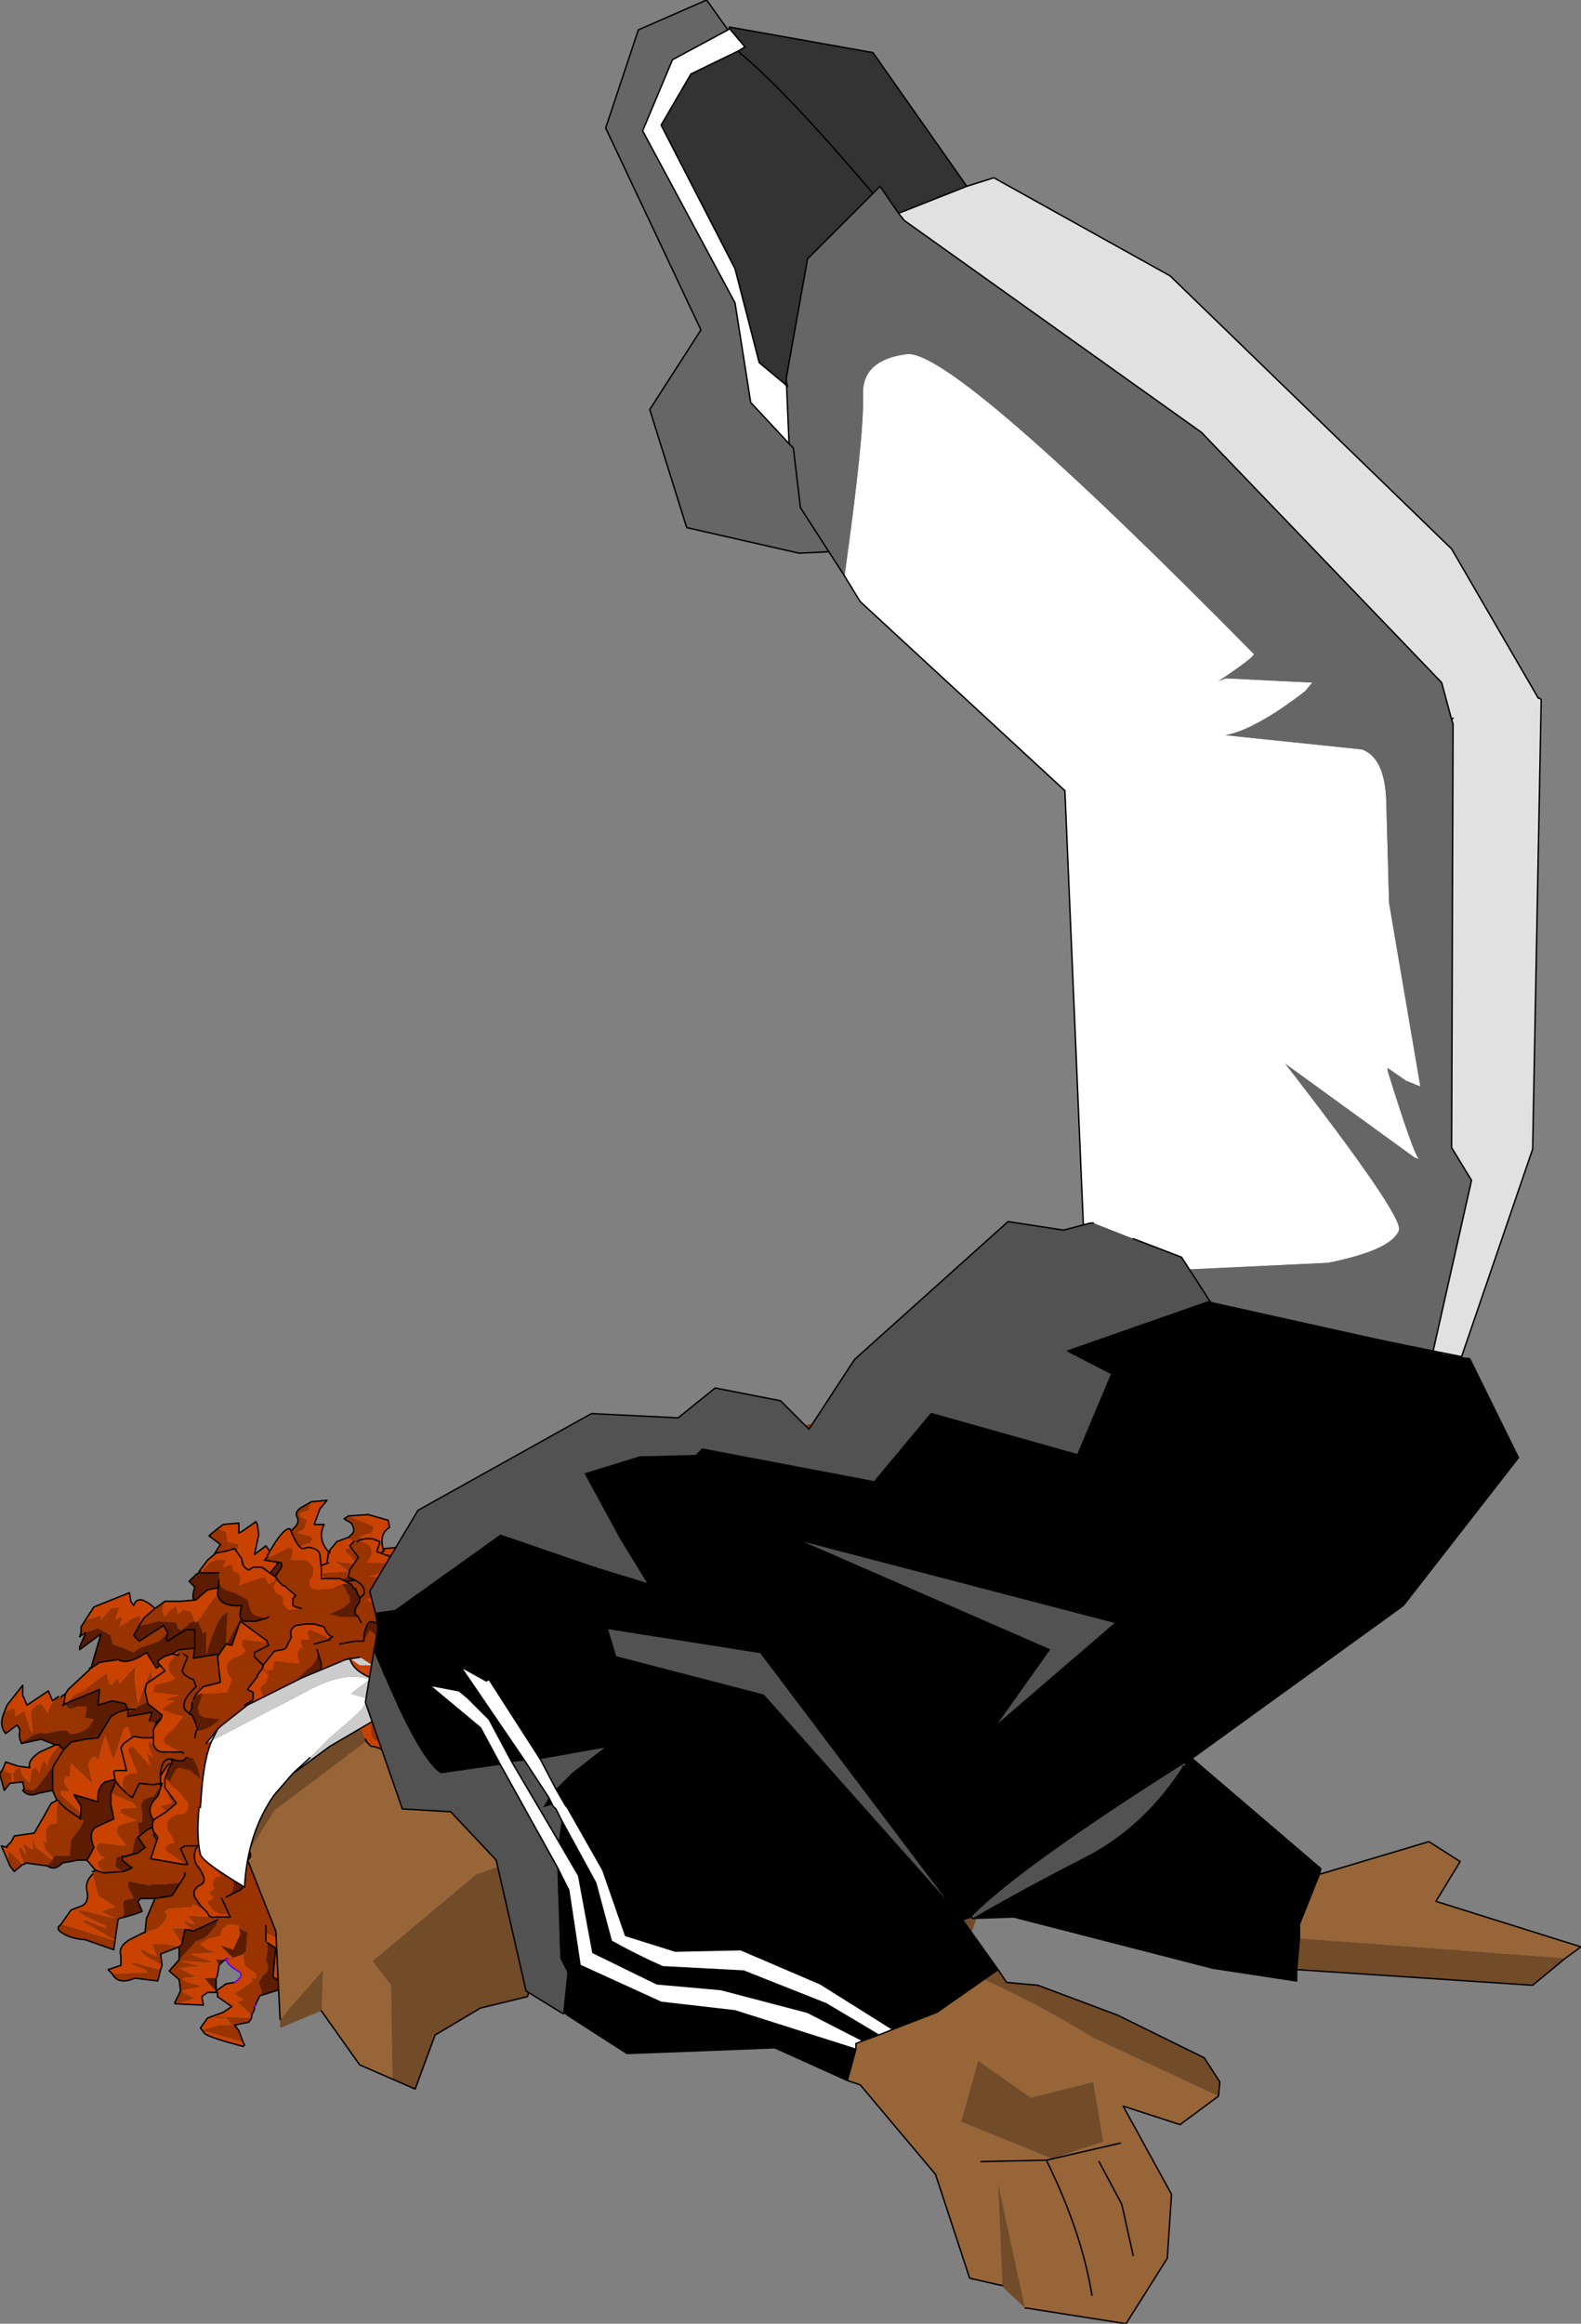 <?xml version="1.0" encoding="UTF-8" standalone="no"?>
<svg xmlns:xlink="http://www.w3.org/1999/xlink" height="81.7px" width="55.6px" xmlns="http://www.w3.org/2000/svg">
  <rect width="100%" height="100%" fill="#808080" stroke="none"/>
  <g transform="matrix(1.0, 0.0, 0.0, 1.0, -49.15, 122.05)">
    <path d="M90.55 -77.4 L95.85 -77.65 Q98.1 -78.1 98.35 -78.8 98.5 -79.3 94.35 -84.65 L98.9 -81.35 99.05 -81.3 Q98.85 -81.5 97.95 -84.4 L97.95 -84.5 98.6 -84.05 99.1 -83.85 98.0 -90.3 97.9 -93.9 Q97.85 -95.4 97.05 -95.7 L92.25 -96.2 Q93.3 -96.4 95.05 -97.75 L95.3 -98.05 92.25 -98.2 92.0 -98.1 Q93.2 -98.9 93.25 -99.05 82.7 -109.75 81.05 -109.6 79.45 -109.4 79.5 -108.15 79.55 -106.8 78.85 -101.8 L79.4 -100.9 86.6 -94.25 87.25 -78.95 87.25 -78.85 90.4 -77.75 90.55 -77.4 M76.9 -106.45 L76.8 -108.75 76.8 -108.65 76.85 -108.45 76.75 -108.55 75.85 -109.3 75.0 -112.6 72.4 -117.65 73.45 -119.45 75.1 -120.25 75.35 -120.4 74.8 -121.05 74.75 -121.0 72.8 -119.95 71.75 -117.45 75.0 -111.4 75.55 -107.9 76.9 -106.45 M100.2 -96.75 L100.25 -96.8 100.2 -96.75" fill="#ffffff" fill-rule="evenodd" stroke="none"/>
    <path d="M103.35 -97.45 L103.35 -97.4 103.35 -97.45" fill="#999999" fill-rule="evenodd" stroke="none"/>
    <path d="M78.85 -101.8 Q79.55 -106.8 79.5 -108.15 79.45 -109.4 81.05 -109.6 82.7 -109.75 93.25 -99.05 93.2 -98.9 92.0 -98.1 L92.25 -98.2 95.3 -98.05 95.05 -97.75 Q93.3 -96.4 92.25 -96.2 L97.05 -95.7 Q97.85 -95.4 97.9 -93.9 L98.0 -90.3 99.1 -83.85 98.6 -84.05 97.95 -84.5 97.95 -84.4 Q98.85 -81.5 99.05 -81.3 L98.9 -81.35 94.35 -84.65 Q98.5 -79.3 98.35 -78.8 98.1 -78.1 95.85 -77.65 L90.55 -77.4 91.45 -76.15 91.45 -76.2 99.55 -74.55 100.9 -80.55 100.2 -81.7 100.25 -96.6 100.2 -96.75 99.85 -98.05 91.4 -106.85 80.95 -114.3 80.75 -114.55 80.1 -115.5 79.85 -115.25 77.55 -112.95 76.8 -108.75 76.9 -106.45 77.05 -106.3 77.3 -104.2 78.3 -102.65 77.3 -104.2 77.05 -106.3 76.9 -106.45 75.55 -107.9 75.0 -111.4 71.75 -117.45 72.8 -119.95 74.75 -121.0 74.0 -122.05 71.6 -121.0 70.45 -117.55 73.8 -110.45 72.0 -107.65 73.3 -103.5 77.25 -102.6 78.3 -102.65 78.85 -101.8" fill="#666666" fill-rule="evenodd" stroke="none"/>
    <path d="M76.8 -108.75 L77.55 -112.95 79.85 -115.25 80.1 -115.5 80.75 -114.55 83.15 -115.5 79.85 -120.2 74.8 -121.1 74.8 -121.05 75.35 -120.4 75.1 -120.25 73.45 -119.45 72.4 -117.65 75.0 -112.6 75.85 -109.3 76.75 -108.55 76.8 -108.65 76.8 -108.75 M79.85 -115.25 Q76.75 -118.9 75.1 -120.25 76.75 -118.9 79.85 -115.25" fill="#333333" fill-rule="evenodd" stroke="none"/>
    <path d="M80.75 -114.55 L80.95 -114.3 91.4 -106.85 99.85 -98.05 100.2 -96.75 100.25 -96.6 100.2 -81.7 100.9 -80.55 99.55 -74.55 100.55 -74.35 103.05 -81.65 103.35 -97.45 103.3 -97.5 103.25 -97.5 100.2 -102.75 90.3 -112.35 84.1 -115.8 83.15 -115.5 80.75 -114.55 M100.2 -96.75 L100.25 -96.8 100.2 -96.75" fill="#e1e1e1" fill-rule="evenodd" stroke="none"/>
    <path d="M78.85 -101.8 L78.3 -102.65 77.3 -104.2 77.05 -106.3 76.9 -106.45 76.8 -108.75 77.55 -112.95 79.85 -115.25 80.1 -115.5 80.75 -114.55 80.95 -114.3 91.4 -106.85 99.85 -98.05 100.2 -96.75 100.25 -96.6 100.2 -81.7 100.9 -80.55 99.55 -74.55 91.45 -76.2 91.45 -76.15 90.55 -77.4 90.4 -77.75 87.25 -78.85 87.25 -78.95 86.6 -94.25 79.4 -100.9 78.85 -101.8 M99.55 -74.55 L100.55 -74.35 103.05 -81.65 103.35 -97.45 103.35 -97.4 103.35 -97.45 103.3 -97.5 103.25 -97.5 100.2 -102.75 90.3 -112.35 84.1 -115.8 83.15 -115.5 79.85 -120.2 74.8 -121.1 74.8 -121.05 74.75 -121.0 74.0 -122.05 71.6 -121.0 70.45 -117.55 73.8 -110.45 72.0 -107.65 73.3 -103.5 77.25 -102.6 78.3 -102.65 M100.2 -96.75 L100.25 -96.8 100.2 -96.75 M75.1 -120.25 L75.35 -120.4 74.8 -121.05 M76.75 -108.55 L76.85 -108.45 76.8 -108.65 76.8 -108.75 M76.75 -108.55 L75.85 -109.3 75.0 -112.6 72.4 -117.65 73.45 -119.45 75.1 -120.25 Q76.75 -118.9 79.85 -115.25 M76.8 -108.65 L76.75 -108.55 M83.15 -115.5 L80.75 -114.55 M74.75 -121.0 L72.8 -119.95 71.75 -117.45 75.0 -111.4 75.55 -107.9 76.9 -106.45" fill="none" stroke="#000000" stroke-linecap="round" stroke-linejoin="round" stroke-width="0.05"/>
    <path d="M80.65 -70.7 L80.6 -70.75 80.5 -70.8 80.5 -70.9 80.35 -70.95 80.25 -71.05 80.15 -71.15 80.1 -71.25 80.0 -71.35 79.95 -71.45 79.9 -71.5 79.8 -71.55 79.7 -71.65 79.55 -71.7 79.4 -71.8 79.2 -71.85 79.0 -71.9 78.75 -71.95 78.55 -71.95 78.4 -71.95 78.2 -72.0 78.1 -72.05 77.95 -72.05 76.2 -71.65 76.0 -71.55 75.7 -71.35 75.55 -71.25 75.4 -71.1 75.35 -71.0 75.35 -70.9 75.35 -70.85 75.4 -70.75 75.4 -70.65 75.5 -70.55 75.6 -70.5 75.8 -70.4 75.9 -70.35 76.05 -70.25 76.25 -70.25 76.45 -70.15 76.65 -70.1 76.75 -70.05 77.0 -70.0 77.2 -69.95 77.35 -69.85 77.45 -69.75 77.65 -69.75 77.8 -69.7 77.8 -69.6 77.7 -69.65 77.5 -69.65 77.3 -69.75 77.25 -69.75 77.1 -69.75 77.05 -69.8 76.9 -69.75 76.55 -69.75 76.35 -69.75 74.2 -69.25 73.95 -69.15 73.9 -69.0 73.8 -68.9 73.8 -68.75 73.8 -68.65 73.85 -68.55 73.9 -68.5 73.8 -68.35 73.6 -68.25 73.4 -68.1 73.25 -67.95 73.05 -67.8 72.9 -67.65 72.6 -67.5 72.45 -67.35 72.25 -67.2 72.15 -67.1 72.1 -67.0 72.05 -66.8 72.1 -66.7 72.1 -66.6 72.15 -66.5 72.15 -66.4 72.25 -66.35 72.35 -66.3 72.45 -66.25 72.5 -66.25 72.7 -66.25 74.1 -66.5 74.05 -66.4 74.1 -66.3 74.0 -66.2 73.95 -66.05 73.9 -65.95 73.95 -65.9 73.95 -65.8 73.95 -65.7 73.9 -65.55 73.85 -65.45 73.8 -65.35 73.75 -65.2 73.7 -65.1 73.6 -65.05 73.6 -64.9 73.5 -64.75 73.5 -64.65 73.45 -64.5 73.4 -64.4 73.35 -64.3 73.3 -64.15 73.3 -64.1 73.25 -64.0 73.25 -63.9 73.2 -63.75 73.15 -63.65 73.05 -63.5 73.0 -63.4 72.9 -63.25 72.8 -63.2 72.8 -63.1 72.75 -62.95 72.75 -62.85 72.75 -62.75 72.7 -62.7 72.55 -62.55 72.45 -62.4 72.45 -62.3 72.35 -62.15 72.3 -62.0 72.2 -61.95 72.1 -61.8 72.05 -61.7 72.05 -61.6 72.1 -61.5 72.1 -61.4 72.15 -61.3 72.15 -61.2 72.2 -61.1 72.15 -60.95 72.1 -60.85 72.05 -60.75 72.0 -60.6 71.9 -60.55 71.85 -60.4 71.85 -60.3 71.8 -60.2 71.75 -60.05 71.65 -59.95 71.65 -59.85 71.55 -59.7 71.45 -59.6 71.45 -59.45 71.45 -59.35 71.5 -59.25 71.5 -59.15 71.55 -59.05 71.6 -59.0 71.75 -58.9 71.9 -58.9 72.05 -58.95 72.15 -58.95 72.35 -59.05 72.45 -59.2 72.55 -59.3 72.6 -59.4 72.6 -59.5 72.75 -59.65 72.8 -59.75 72.95 -59.9 73.0 -60.05 73.1 -60.2 73.15 -60.3 73.35 -60.4 73.45 -60.55 73.5 -60.65 73.55 -60.75 73.7 -60.8 73.85 -60.9 74.0 -61.05 74.05 -61.2 74.05 -61.05 74.0 -60.95 74.05 -60.85 74.05 -60.8 74.1 -60.7 74.1 -60.6 74.15 -60.5 74.15 -60.4 74.15 -60.25 74.2 -60.15 74.2 -60.05 74.25 -60.0 74.25 -59.9 74.3 -59.8 74.3 -59.7 74.35 -59.6 74.35 -59.5 74.4 -59.4 74.4 -59.3 74.4 -59.25 74.45 -59.15 74.45 -59.05 74.5 -58.95 74.5 -58.85 74.6 -58.75 74.65 -58.7 74.7 -58.6 74.75 -58.55 74.8 -58.45 74.9 -58.35 74.9 -58.25 74.95 -58.15 74.95 -58.0 75.0 -57.9 75.0 -57.8 75.0 -57.75 75.05 -57.65 75.05 -57.55 75.1 -57.45 75.1 -57.35 75.15 -57.25 75.15 -57.15 75.2 -57.05 75.2 -57.0 75.2 -56.9 75.25 -56.8 75.25 -56.7 75.35 -56.65 75.45 -56.55 75.6 -56.5 75.85 -56.55 75.85 -56.5 76.05 -56.6 76.15 -56.7 76.2 -56.85 76.2 -56.95 76.2 -57.05 76.15 -57.15 76.15 -57.25 76.15 -57.3 76.1 -57.4 76.15 -57.5 76.15 -57.6 76.2 -57.75 76.15 -57.85 76.2 -57.95 76.2 -58.05 76.2 -58.1 76.25 -58.2 76.3 -58.35 76.35 -58.5 76.35 -58.6 76.4 -58.75 76.35 -58.85 76.4 -58.95 76.45 -59.0 76.4 -59.1 76.4 -59.2 76.35 -59.3 76.35 -59.4 76.3 -59.5 76.3 -59.6 76.25 -59.7 76.25 -59.75 76.25 -59.85 76.2 -59.95 76.25 -60.05 76.25 -60.15 76.25 -60.3 76.25 -60.4 76.3 -60.45 76.5 -60.55 76.65 -60.65 76.8 -60.8 76.8 -60.9 76.85 -61.0 76.85 -61.1 76.8 -61.2 76.8 -61.3 76.75 -61.35 76.8 -61.15 76.75 -61.1 76.7 -61.05 76.7 -61.0 76.65 -60.85 76.65 -60.8 76.55 -60.75 76.5 -60.7 76.45 -60.75 76.35 -60.75 76.3 -60.65 76.3 -60.6 76.25 -60.5 76.15 -60.4 76.05 -60.4 76.05 -60.45 75.95 -60.4 75.8 -60.5 75.85 -60.4 75.85 -60.3 75.9 -60.2 75.8 -60.05 75.8 -59.95 75.7 -59.85 75.75 -59.75 75.75 -59.65 75.75 -59.6 75.8 -59.5 75.8 -59.4 75.85 -59.3 75.8 -59.15 75.8 -59.05 75.65 -58.9 75.45 -58.8 75.45 -58.85 75.25 -58.8 75.1 -58.9 74.95 -58.95 74.95 -59.05 74.9 -59.15 74.9 -59.25 74.85 -59.35 74.85 -59.4 74.85 -59.5 74.8 -59.6 74.8 -59.7 74.75 -59.8 74.75 -59.9 74.7 -60.0 74.75 -60.15 74.7 -60.2 74.75 -60.3 74.8 -60.4 74.85 -60.55 74.85 -60.65 74.8 -60.75 74.8 -60.85 74.75 -60.95 74.75 -61.0 74.7 -61.1 74.7 -61.2 74.65 -61.3 74.65 -61.4 74.6 -61.5 74.65 -61.65 74.7 -61.75 74.7 -61.8 74.6 -61.8 74.6 -61.7 74.4 -61.6 74.25 -61.45 74.1 -61.35 73.9 -61.2 73.7 -61.1 73.7 -61.05 73.5 -60.95 73.35 -60.8 73.2 -60.7 72.95 -60.65 72.9 -60.7 72.7 -60.65 72.55 -60.7 72.4 -60.75 72.4 -60.85 72.35 -60.95 72.35 -61.05 72.35 -61.15 72.35 -61.25 72.45 -61.35 72.55 -61.5 72.75 -61.65 72.95 -61.75 72.95 -61.8 73.1 -61.9 73.25 -62.05 73.45 -62.15 73.55 -62.2 73.65 -62.3 73.75 -62.35 73.8 -62.5 73.9 -62.65 73.95 -62.7 73.95 -62.75 73.85 -62.8 73.85 -62.9 73.8 -62.95 73.85 -63.1 73.9 -63.2 74.0 -63.35 74.25 -63.45 75.25 -63.75 75.25 -63.8 75.2 -63.85 75.2 -63.9 75.25 -63.95 75.2 -64.0 75.25 -64.0 75.35 -64.1 75.5 -64.1 75.35 -64.15 75.2 -64.2 75.0 -64.25 74.85 -64.2 74.8 -64.25 74.65 -64.3 74.55 -64.35 74.45 -64.45 74.45 -64.55 74.4 -64.65 74.4 -64.7 74.4 -64.8 74.45 -64.9 74.6 -65.05 74.8 -65.2 75.1 -65.35 75.05 -65.4 74.95 -65.45 74.8 -65.55 74.75 -65.6 74.7 -65.7 74.7 -65.8 74.7 -65.85 74.65 -65.95 74.75 -66.1 74.85 -66.25 75.05 -66.35 75.8 -66.6 75.75 -66.65 75.7 -66.75 75.55 -66.85 75.5 -66.9 75.3 -67.0 75.1 -67.0 75.0 -67.0 74.95 -67.05 74.8 -67.1 74.75 -67.2 74.65 -67.3 74.65 -67.4 74.6 -67.45 74.65 -67.6 74.7 -67.75 74.8 -67.85 75.05 -67.95 76.7 -68.35 76.85 -68.4 76.9 -68.35 77.0 -68.35 77.2 -68.3 77.3 -68.2 77.55 -68.1 77.75 -68.1 77.9 -68.1 77.9 -68.2 77.85 -68.35 77.85 -68.45 77.8 -68.55 77.8 -68.65 77.75 -68.75 77.75 -68.8 77.8 -68.9 77.85 -69.0 77.95 -69.15 78.15 -69.25 78.55 -69.35 78.7 -69.4 78.8 -69.35 78.95 -69.35 79.1 -69.3 79.3 -69.25 79.4 -69.3 79.35 -69.4 79.35 -69.5 79.3 -69.6 79.3 -69.7 79.25 -69.8 79.25 -69.9 79.2 -69.95 79.2 -70.05 79.05 -70.15 79.0 -70.2 78.95 -70.3 78.9 -70.4 78.9 -70.5 78.85 -70.6 78.85 -70.65 78.85 -70.75 78.95 -70.95 79.0 -71.05 79.25 -71.15 79.65 -71.25 79.85 -71.25 80.05 -71.2 80.1 -71.05 80.2 -71.0 80.3 -70.95 80.4 -70.85 80.5 -70.8 80.65 -70.7 M88.55 -63.05 L88.65 -62.95 88.85 -62.95 89.0 -62.95 89.1 -62.95 89.25 -63.05 89.35 -63.2 89.45 -63.3 89.45 -63.45 89.55 -63.55 89.5 -63.65 89.5 -63.75 89.45 -63.8 89.55 -63.95 89.5 -64.05 89.5 -64.2 89.5 -64.3 89.4 -64.35 89.35 -64.45 89.15 -64.5 88.9 -64.5 88.85 -64.6 88.75 -64.5 88.45 -64.45 88.4 -64.4 88.35 -64.45 88.2 -64.45 88.15 -64.4 88.05 -64.5 87.95 -64.5 87.85 -64.6 87.85 -64.7 87.8 -64.8 87.8 -64.9 87.8 -64.95 87.7 -64.85 87.6 -64.7 87.6 -64.65 87.55 -64.55 87.5 -64.5 87.5 -64.4 87.45 -64.3 87.5 -64.2 87.5 -64.1 87.6 -64.0 87.65 -63.95 87.75 -63.9 87.95 -63.85 88.05 -63.75 88.1 -63.6 88.1 -63.5 88.15 -63.4 88.2 -63.3 88.35 -63.25 88.45 -63.2 88.45 -63.1 88.55 -63.05 M89.0 -65.05 L89.05 -65.2 89.15 -65.3 89.15 -65.35 89.2 -65.5 89.2 -65.6 89.25 -65.7 89.25 -65.8 89.3 -65.95 89.3 -66.05 89.35 -66.15 89.35 -66.2 89.4 -66.35 89.4 -66.5 89.35 -66.6 89.35 -66.7 89.25 -66.75 89.2 -66.85 89.0 -66.9 88.8 -66.9 88.65 -66.9 88.4 -66.75 88.45 -66.9 88.45 -67.0 88.45 -67.1 88.5 -67.2 88.45 -67.3 88.5 -67.35 88.5 -67.5 88.6 -67.6 88.65 -67.75 88.7 -67.85 88.75 -67.95 88.75 -68.05 88.75 -68.2 88.8 -68.25 88.8 -68.35 88.75 -68.45 88.75 -68.55 88.6 -68.65 88.55 -68.75 88.45 -68.8 88.35 -68.8 88.2 -68.8 88.1 -68.75 87.95 -68.65 87.8 -68.5 87.8 -68.4 87.7 -68.2 87.6 -68.15 87.55 -68.0 87.45 -67.9 87.4 -67.75 87.3 -67.65 87.25 -67.5 87.2 -67.4 87.2 -67.5 87.15 -67.55 87.05 -67.45 86.95 -67.3 86.9 -67.2 86.75 -67.05 86.6 -66.95 86.55 -66.95 86.55 -66.9 86.6 -66.8 86.85 -66.75 87.0 -66.75 87.05 -66.75 87.2 -66.75 87.25 -66.75 87.4 -66.65 87.6 -66.6 87.7 -66.6 87.9 -66.5 88.6 -66.7 88.75 -66.75 88.8 -66.7 88.9 -66.7 89.0 -66.6 89.1 -66.5 89.15 -66.4 89.15 -66.25 89.2 -66.15 89.15 -66.1 89.1 -66.0 89.0 -65.85 88.8 -65.75 88.4 -65.65 88.4 -65.6 88.4 -65.5 88.4 -65.45 88.5 -65.45 88.6 -65.45 88.65 -65.45 88.8 -65.4 88.85 -65.3 89.0 -65.25 89.0 -65.15 89.0 -65.05 M87.3 -68.15 L87.35 -68.3 87.4 -68.4 87.4 -68.45 87.45 -68.6 87.45 -68.7 87.4 -68.8 87.4 -68.9 87.35 -68.95 87.25 -69.05 87.1 -69.1 86.85 -69.1 86.65 -69.0 86.55 -68.9 86.5 -68.9 86.35 -68.8 86.2 -68.7 85.95 -68.6 85.85 -68.45 85.8 -68.5 85.9 -68.6 85.85 -68.7 85.85 -68.8 85.8 -68.85 85.75 -68.95 85.65 -69.05 85.5 -69.1 85.35 -69.2 85.35 -69.3 85.3 -69.4 85.3 -69.5 85.2 -69.5 85.1 -69.6 85.0 -69.65 84.95 -69.65 84.8 -69.65 84.4 -69.55 84.15 -69.45 84.2 -69.4 84.3 -69.3 84.4 -69.25 84.7 -69.25 84.95 -69.25 85.1 -69.15 85.2 -69.1 85.25 -69.0 85.25 -68.95 85.3 -68.85 85.3 -68.75 85.35 -68.65 85.35 -68.55 85.4 -68.45 85.4 -68.35 85.45 -68.25 85.45 -68.2 86.6 -68.4 86.75 -68.4 86.9 -68.45 87.0 -68.4 87.1 -68.4 87.15 -68.3 87.3 -68.15 M84.05 -69.5 L84.0 -69.55 84.05 -69.65 84.05 -69.75 84.1 -69.95 84.1 -70.05 84.1 -70.1 84.1 -70.2 84.05 -70.3 84.05 -70.4 84.0 -70.5 84.0 -70.6 83.95 -70.7 83.95 -70.8 83.95 -70.85 83.9 -70.95 83.9 -71.05 83.85 -71.15 83.85 -71.25 83.8 -71.35 83.75 -71.45 83.65 -71.5 83.55 -71.55 83.45 -71.6 83.3 -71.6 83.1 -71.5 82.95 -71.35 82.9 -71.2 82.9 -71.1 82.9 -71.05 82.95 -70.95 82.95 -70.85 83.0 -70.75 83.0 -70.65 82.95 -70.6 82.95 -70.55 82.9 -70.45 82.9 -70.3 82.85 -70.2 82.85 -70.1 82.8 -70.0 82.85 -69.9 82.85 -69.8 82.85 -69.75 82.9 -69.65 82.9 -69.5 82.95 -69.4 83.0 -69.3 83.1 -69.2 83.1 -69.1 83.15 -69.0 83.15 -68.95 83.15 -68.85 83.2 -68.75 83.2 -68.65 83.25 -68.55 83.55 -68.6 83.55 -68.7 83.5 -68.8 83.5 -68.9 83.45 -69.0 83.5 -69.1 83.55 -69.2 83.65 -69.35 83.9 -69.45 84.05 -69.5 M82.7 -71.65 L82.65 -71.7 82.65 -71.85 82.6 -71.95 82.6 -72.05 82.6 -72.15 82.55 -72.25 82.55 -72.35 82.5 -72.4 82.45 -72.5 82.35 -72.55 82.2 -72.65 81.95 -72.6 81.9 -72.7 81.9 -72.8 81.85 -72.9 81.85 -73.0 81.8 -73.1 81.8 -73.2 81.7 -73.25 81.6 -73.35 81.5 -73.4 81.45 -73.4 81.25 -73.4 80.75 -73.3 80.6 -73.2 80.45 -73.05 80.4 -72.95 80.4 -72.85 80.45 -72.75 80.45 -72.65 80.45 -72.55 80.5 -72.45 80.5 -72.4 80.55 -72.3 80.55 -72.2 80.6 -72.1 80.6 -72.0 80.65 -71.9 80.65 -71.8 80.7 -71.7 80.7 -71.65 80.7 -71.55 80.75 -71.45 80.75 -71.3 80.8 -71.2 80.8 -71.1 80.85 -71.0 80.85 -70.9 80.85 -70.85 80.9 -70.75 80.9 -70.65 80.95 -70.55 80.95 -70.5 81.05 -70.4 81.2 -70.4 81.3 -70.3 81.45 -70.25 81.55 -70.15 81.65 -70.05 81.75 -70.0 81.85 -70.0 81.85 -70.1 81.8 -70.2 81.8 -70.3 81.75 -70.4 81.75 -70.5 81.7 -70.55 81.7 -70.65 81.65 -70.75 81.65 -70.85 81.65 -70.95 81.6 -71.05 81.6 -71.15 81.55 -71.25 81.6 -71.3 81.6 -71.45 81.7 -71.6 81.75 -71.75 82.0 -71.85 82.15 -71.9 82.3 -71.9 82.35 -71.9 82.5 -71.85 82.55 -71.7 82.7 -71.65 M87.55 -65.35 L87.45 -65.4 87.45 -65.45 87.4 -65.55 87.25 -65.65 87.05 -65.7 87.1 -65.65 87.1 -65.6 87.15 -65.5 87.3 -65.45 87.4 -65.35 87.55 -65.35 M84.95 -66.7 L84.8 -66.8 84.7 -66.85 84.55 -66.95 84.45 -67.0 84.35 -67.1 84.4 -67.0 84.4 -66.9 84.45 -66.85 84.55 -66.75 84.75 -66.7 84.95 -66.7 M83.75 -67.45 L83.65 -67.55 83.35 -67.5 83.3 -67.5 83.0 -67.5 82.95 -67.55 82.85 -67.35 82.9 -67.3 83.05 -67.35 83.6 -67.45 83.75 -67.45 M76.5 -61.85 L76.55 -61.75 76.6 -61.75 76.5 -61.85" fill="#993300" fill-rule="evenodd" stroke="none"/>
    <path d="M78.5 -56.3 L78.5 -55.95 79.95 -56.6 80.0 -58.0 78.5 -56.3 M82.45 -54.15 Q82.85 -54.0 83.2 -53.8 L83.9 -55.7 85.55 -56.65 87.2 -57.05 88.7 -62.0 88.6 -62.5 85.4 -61.35 81.7 -58.3 82.35 -57.45 82.45 -54.15" fill="#724b29" fill-rule="evenodd" stroke="none"/>
    <path d="M77.3 -62.0 L78.35 -59.35 78.5 -56.3 80.0 -58.0 79.95 -56.6 81.3 -54.65 82.45 -54.15 82.35 -57.45 81.7 -58.3 85.4 -61.35 88.6 -62.5 88.55 -63.05 88.45 -63.1 88.45 -63.2 88.35 -63.25 88.2 -63.3 88.15 -63.4 88.1 -63.5 88.1 -63.6 88.05 -63.75 87.95 -63.85 87.75 -63.9 87.65 -63.95 87.6 -64.0 87.5 -64.1 87.5 -64.2 87.45 -64.3 87.5 -64.4 87.5 -64.5 87.55 -64.55 87.6 -64.65 87.6 -64.7 87.7 -64.85 87.8 -64.95 87.75 -65.0 87.85 -65.15 87.75 -65.15 87.6 -65.25 87.55 -65.35 87.4 -65.35 87.3 -65.45 87.15 -65.5 87.1 -65.6 87.1 -65.65 87.05 -65.7 86.8 -65.8 86.55 -65.8 86.3 -65.85 86.15 -65.95 86.0 -65.95 85.95 -66.05 85.85 -66.15 85.7 -66.2 85.5 -66.25 85.4 -66.35 85.35 -66.4 85.3 -66.5 85.2 -66.55 85.05 -66.6 84.95 -66.7 84.75 -66.7 84.55 -66.75 84.45 -66.85 84.4 -66.9 84.4 -67.0 84.35 -67.1 84.25 -67.1 84.15 -67.2 84.1 -67.25 84.0 -67.25 83.6 -67.45 83.05 -67.35 82.9 -67.3 82.85 -67.35 82.7 -67.0 78.3 -63.7 77.3 -62.0" fill="#976537" fill-rule="evenodd" stroke="none"/>
    <path d="M76.75 -61.35 L76.7 -61.55 76.65 -61.65 76.6 -61.7 76.6 -61.75 76.55 -61.75 76.5 -61.85 76.45 -62.2 76.35 -62.2 76.35 -62.25 76.3 -62.25 76.25 -62.3 75.85 -62.8 75.85 -62.85 75.85 -63.0 75.9 -63.85 75.9 -63.9 75.95 -63.95 75.95 -64.05 75.9 -64.1 75.85 -64.15 75.85 -65.65 79.3 -67.05 79.35 -67.0 79.3 -67.05 80.65 -67.65 80.7 -67.65 81.5 -68.05 81.55 -68.05 81.9 -68.2 82.0 -68.2 83.25 -68.25 83.0 -67.65 82.75 -67.6 82.85 -67.55 82.95 -67.55 83.0 -67.5 83.3 -67.5 83.35 -67.5 83.65 -67.55 83.75 -67.45 83.85 -67.45 83.9 -67.35 83.95 -67.3 84.0 -67.25 84.1 -67.25 84.15 -67.2 84.25 -67.1 84.35 -67.1 84.45 -67.0 84.55 -66.95 84.7 -66.85 84.8 -66.8 84.95 -66.7 85.05 -66.6 85.2 -66.55 85.3 -66.5 85.35 -66.4 85.4 -66.35 85.5 -66.25 85.7 -66.2 85.85 -66.15 85.95 -66.05 86.0 -65.95 86.15 -65.95 86.3 -65.85 86.55 -65.8 86.8 -65.8 87.05 -65.7 87.25 -65.65 87.4 -65.55 87.45 -65.45 87.45 -65.4 87.55 -65.35 87.6 -65.25 87.75 -65.15 87.85 -65.15 87.75 -65.0 87.8 -64.95 87.8 -64.9 87.8 -64.8 87.85 -64.7 87.85 -64.6 87.95 -64.5 88.05 -64.5 88.15 -64.4 88.2 -64.45 88.35 -64.45 88.4 -64.4 88.45 -64.45 88.75 -64.5 88.85 -64.6 89.0 -64.75 89.0 -64.85 89.05 -64.95 89.0 -65.05 89.0 -65.15 89.0 -65.25 88.85 -65.3 88.8 -65.4 88.65 -65.45 88.6 -65.45 88.5 -65.45 88.4 -65.45 88.4 -65.5 88.4 -65.6 88.4 -65.65 88.8 -65.75 89.0 -65.85 89.1 -66.0 89.15 -66.1 89.2 -66.15 89.15 -66.25 89.15 -66.4 89.1 -66.5 89.0 -66.6 88.9 -66.7 88.8 -66.7 88.75 -66.75 88.6 -66.7 87.9 -66.5 87.7 -66.6 87.6 -66.6 87.4 -66.65 87.25 -66.75 87.2 -66.75 87.05 -66.75 87.0 -66.75 86.85 -66.75 86.6 -66.8 86.55 -66.9 86.55 -66.95 86.6 -66.95 86.75 -67.05 86.9 -67.2 86.95 -67.3 87.05 -67.45 87.15 -67.55 87.3 -67.7 87.3 -67.8 87.35 -67.85 87.35 -67.95 87.3 -68.05 87.3 -68.15 87.15 -68.3 87.1 -68.4 87.0 -68.4 86.9 -68.45 86.75 -68.4 86.6 -68.4 85.45 -68.2 85.45 -68.25 85.4 -68.35 85.4 -68.45 85.35 -68.55 85.35 -68.65 85.3 -68.75 85.3 -68.85 85.25 -68.95 85.25 -69.0 85.2 -69.1 85.1 -69.15 84.95 -69.25 84.7 -69.25 84.4 -69.25 84.3 -69.3 84.2 -69.4 84.15 -69.45 84.1 -69.45 84.05 -69.45 84.05 -69.5 83.9 -69.45 83.65 -69.35 83.55 -69.2 83.5 -69.1 83.45 -69.0 83.5 -68.9 83.5 -68.8 83.55 -68.7 83.55 -68.6 83.25 -68.55 83.2 -68.65 83.2 -68.75 83.15 -68.85 83.15 -68.95 83.15 -69.0 83.1 -69.1 83.1 -69.2 83.0 -69.3 82.95 -69.4 82.9 -69.5 82.9 -69.65 82.85 -69.75 82.85 -69.8 82.85 -69.9 82.8 -70.0 82.85 -70.1 82.85 -70.2 82.9 -70.3 82.9 -70.45 82.95 -70.55 82.95 -70.6 82.9 -70.7 82.9 -70.8 82.75 -71.35 82.75 -71.45 82.7 -71.55 82.7 -71.65 82.55 -71.7 82.5 -71.85 82.35 -71.9 82.3 -71.9 82.15 -71.9 82.0 -71.85 81.75 -71.75 81.7 -71.6 81.6 -71.45 81.6 -71.3 81.55 -71.25 81.6 -71.15 81.6 -71.05 81.65 -70.95 81.65 -70.85 81.65 -70.75 81.7 -70.65 81.7 -70.55 81.75 -70.5 81.75 -70.4 81.8 -70.3 81.8 -70.2 81.85 -70.1 81.85 -70.0 81.75 -70.0 81.65 -70.05 81.55 -70.15 81.45 -70.25 81.3 -70.3 81.2 -70.4 81.05 -70.4 80.95 -70.5 80.8 -70.55 80.7 -70.65 80.65 -70.7 80.5 -70.8 80.4 -70.85 80.3 -70.95 80.2 -71.0 80.1 -71.05 80.05 -71.2 79.85 -71.25 79.65 -71.25 79.25 -71.15 79.0 -71.05 78.95 -70.95 78.85 -70.75 78.85 -70.65 78.85 -70.6 78.9 -70.5 78.9 -70.4 78.95 -70.3 79.0 -70.2 79.05 -70.15 79.2 -70.05 79.2 -69.95 79.25 -69.9 79.25 -69.8 79.3 -69.7 79.3 -69.6 79.35 -69.5 79.35 -69.4 79.4 -69.3 79.3 -69.25 79.1 -69.3 78.95 -69.35 78.8 -69.35 78.7 -69.4 78.55 -69.35 78.15 -69.25 77.95 -69.15 77.85 -69.0 77.8 -68.9 77.75 -68.8 77.75 -68.75 77.8 -68.65 77.8 -68.55 77.85 -68.45 77.85 -68.35 77.9 -68.2 77.9 -68.1 77.75 -68.1 77.55 -68.1 77.3 -68.2 77.2 -68.3 77.0 -68.35 76.9 -68.35 76.85 -68.4 76.7 -68.35 75.05 -67.95 74.8 -67.85 74.7 -67.75 74.65 -67.6 74.6 -67.45 74.65 -67.4 74.65 -67.3 74.75 -67.2 74.8 -67.1 74.95 -67.05 75.0 -67.0 75.1 -67.0 75.3 -67.0 75.5 -66.9 75.55 -66.85 75.7 -66.75 75.75 -66.65 75.8 -66.6 75.05 -66.35 74.85 -66.25 74.75 -66.1 74.65 -65.95 74.7 -65.85 74.7 -65.8 74.7 -65.7 74.75 -65.6 74.8 -65.55 74.95 -65.45 75.05 -65.4 75.1 -65.35 74.8 -65.2 74.6 -65.05 74.45 -64.9 74.4 -64.8 74.4 -64.7 74.4 -64.65 74.45 -64.55 74.45 -64.45 74.55 -64.35 74.65 -64.3 74.8 -64.25 74.85 -64.2 75.0 -64.25 75.2 -64.2 75.35 -64.15 75.5 -64.1 75.35 -64.1 75.25 -64.0 75.2 -64.0 75.25 -63.95 75.2 -63.9 75.2 -63.85 75.25 -63.8 75.25 -63.75 74.25 -63.45 74.0 -63.35 73.9 -63.2 73.85 -63.1 73.8 -62.95 73.85 -62.9 73.85 -62.8 73.95 -62.75 73.95 -62.7 73.9 -62.65 73.8 -62.5 73.75 -62.35 73.65 -62.3 73.55 -62.2 73.45 -62.15 73.25 -62.05 73.1 -61.9 72.95 -61.8 72.95 -61.75 72.75 -61.65 72.55 -61.5 72.45 -61.35 72.35 -61.25 72.35 -61.15 72.35 -61.05 72.35 -60.95 72.4 -60.85 72.4 -60.75 72.55 -60.7 72.7 -60.65 72.9 -60.7 72.95 -60.65 73.2 -60.7 73.35 -60.8 73.5 -60.95 73.7 -61.05 73.7 -61.1 73.9 -61.2 74.1 -61.35 74.25 -61.45 74.4 -61.6 74.6 -61.7 74.6 -61.8 74.7 -61.8 74.7 -61.75 74.65 -61.65 74.6 -61.5 74.65 -61.4 74.65 -61.3 74.7 -61.2 74.7 -61.1 74.75 -61.0 74.75 -60.95 74.8 -60.85 74.8 -60.75 74.85 -60.65 74.85 -60.55 74.8 -60.4 74.75 -60.3 74.7 -60.2 74.75 -60.15 74.7 -60.0 74.75 -59.9 74.75 -59.8 74.8 -59.7 74.8 -59.6 74.85 -59.5 74.85 -59.4 74.85 -59.35 74.9 -59.25 74.9 -59.15 74.95 -59.05 74.95 -58.95 75.1 -58.9 75.25 -58.8 75.45 -58.85 75.45 -58.8 75.65 -58.9 75.8 -59.05 75.8 -59.15 75.85 -59.3 75.8 -59.4 75.8 -59.5 75.75 -59.6 75.75 -59.65 75.75 -59.75 75.7 -59.85 75.8 -59.95 75.8 -60.05 75.9 -60.2 75.85 -60.3 75.85 -60.4 75.8 -60.5 75.95 -60.4 76.05 -60.45 76.05 -60.4 76.15 -60.4 76.25 -60.5 76.3 -60.6 76.3 -60.65 76.35 -60.75 76.45 -60.75 76.5 -60.7 76.55 -60.75 76.65 -60.8 76.65 -60.85 76.7 -61.0 76.7 -61.05 76.75 -61.1 76.8 -61.15 76.75 -61.35" fill="#ff0000" fill-rule="evenodd" stroke="none"/>
    <path d="M76.7 -61.55 L76.85 -61.3 77.3 -62.0 78.3 -63.7 82.7 -67.0 82.85 -67.35 82.95 -67.55 82.85 -67.55 82.75 -67.6 83.0 -67.65 83.25 -68.25 82.0 -68.2 81.9 -68.2 81.55 -68.05 81.5 -68.05 80.7 -67.65 80.65 -67.65 79.3 -67.05 79.35 -67.0 79.3 -67.05 75.85 -65.65 75.85 -64.15 75.9 -64.1 75.95 -64.05 75.95 -63.95 75.9 -63.9 75.9 -63.85 75.85 -63.0 75.85 -62.85 75.85 -62.8 76.25 -62.3 76.3 -62.25 76.35 -62.25 76.35 -62.2 76.45 -62.2 76.5 -61.85 76.6 -61.75 76.6 -61.7 76.65 -61.65 76.7 -61.55 M76.35 -62.95 L76.4 -62.95 76.4 -62.9 76.35 -62.95" fill="#ffffff" fill-rule="evenodd" stroke="none"/>
    <path d="M52.0 -64.85 L52.0 -64.65 51.95 -64.5 52.15 -64.65 52.15 -64.6 52.15 -64.65 52.6 -64.8 53.05 -64.55 53.1 -64.25 53.5 -64.1 53.85 -63.95 54.05 -64.1 54.75 -64.35 55.05 -64.65 54.9 -64.9 54.05 -64.35 53.85 -64.55 54.0 -64.8 54.05 -64.9 54.1 -65.15 54.1 -65.25 53.8 -65.15 53.35 -64.85 53.45 -65.15 53.4 -65.2 53.2 -65.1 53.35 -65.55 53.05 -65.5 52.7 -65.1 52.7 -65.25 52.2 -65.1 52.0 -64.85 M51.45 -62.5 L51.3 -62.4 51.2 -62.4 Q50.85 -62.1 50.85 -61.8 L50.6 -62.15 50.45 -62.1 Q50.2 -61.95 50.25 -61.65 L50.3 -61.15 50.25 -61.15 50.0 -61.9 49.7 -61.7 49.65 -62.0 49.3 -61.85 Q49.1 -61.4 49.35 -61.1 L49.75 -61.4 49.85 -61.25 Q49.8 -60.9 49.9 -60.8 L50.1 -60.9 Q50.5 -61.2 50.7 -61.1 L51.25 -61.2 51.5 -61.2 51.6 -61.1 Q51.9 -61.05 52.25 -61.3 L52.45 -61.6 52.15 -61.65 52.2 -62.05 51.85 -62.05 Q51.6 -61.9 51.5 -62.05 L51.45 -62.15 52.65 -62.65 52.6 -62.1 53.1 -62.25 53.55 -62.15 53.65 -61.95 53.3 -61.85 53.05 -61.7 52.6 -60.95 52.15 -60.9 51.65 -60.8 51.4 -60.55 51.25 -60.65 51.25 -60.7 51.2 -60.65 Q50.75 -60.15 50.85 -59.95 L50.7 -60.15 50.65 -60.1 50.55 -59.8 50.55 -59.7 50.4 -59.9 50.25 -59.8 50.2 -59.35 49.95 -59.6 49.85 -59.9 Q49.5 -59.75 49.65 -59.45 L49.55 -59.4 49.55 -59.7 Q49.35 -59.75 49.25 -59.85 L49.15 -59.7 49.15 -59.65 49.3 -59.1 49.5 -59.35 49.95 -59.4 50.0 -59.15 50.05 -59.15 50.3 -59.1 50.4 -59.15 50.35 -59.15 50.45 -59.2 51.05 -60.0 51.0 -59.85 51.0 -59.1 51.15 -58.75 51.2 -58.75 Q51.1 -58.4 51.15 -57.95 L50.9 -57.9 Q50.7 -57.75 50.8 -57.25 L50.65 -57.35 50.75 -57.0 51.0 -56.75 51.0 -56.7 51.05 -56.75 51.05 -56.8 51.6 -56.8 51.65 -57.35 51.95 -57.75 52.1 -58.05 51.95 -58.1 52.0 -58.3 51.3 -58.95 51.3 -59.1 51.55 -59.05 51.55 -59.15 Q51.3 -59.45 51.5 -59.6 L51.55 -59.6 51.6 -59.55 51.65 -60.1 51.65 -60.05 52.4 -59.35 52.45 -59.25 52.45 -59.15 52.45 -59.25 52.4 -59.35 52.3 -59.8 Q52.2 -60.15 52.4 -60.25 L52.5 -60.3 52.6 -60.15 52.85 -61.05 53.05 -60.4 53.15 -60.2 53.5 -61.25 53.65 -61.35 53.8 -60.85 Q53.8 -60.5 54.1 -60.1 L53.7 -60.0 53.55 -59.8 53.55 -59.55 53.25 -59.5 53.05 -59.0 53.85 -58.65 53.95 -58.5 53.4 -58.45 53.4 -58.3 53.95 -58.05 53.4 -57.9 Q53.15 -57.75 53.3 -57.55 L53.6 -57.15 52.65 -57.25 Q52.45 -57.1 52.6 -56.95 L52.7 -56.8 52.85 -56.75 52.6 -56.6 52.6 -56.45 52.8 -56.2 53.5 -56.25 52.8 -56.2 52.5 -56.3 52.45 -56.25 52.4 -56.25 52.4 -56.2 52.6 -55.4 53.15 -55.05 53.2 -55.0 52.7 -54.85 53.3 -54.55 53.35 -54.6 53.3 -54.55 53.2 -54.6 51.95 -54.9 51.9 -54.85 Q51.95 -54.75 52.85 -54.35 L52.9 -54.25 52.1 -54.55 52.05 -54.5 53.25 -53.8 51.8 -54.25 51.3 -54.4 51.2 -54.3 51.2 -54.25 51.2 -54.2 Q51.5 -53.9 52.15 -53.85 L53.15 -53.5 53.25 -54.2 53.3 -54.55 53.5 -54.7 53.5 -54.95 Q53.45 -55.2 53.55 -55.25 L53.8 -55.3 53.85 -55.35 Q53.55 -55.8 53.7 -55.9 L54.45 -55.75 54.5 -55.8 54.9 -55.8 55.45 -55.85 55.65 -56.1 55.2 -55.4 54.6 -55.3 54.3 -54.6 54.25 -54.1 54.7 -54.25 Q55.15 -54.65 54.95 -54.85 L55.1 -54.95 55.9 -55.0 55.9 -55.1 56.15 -55.0 56.55 -54.8 56.45 -54.65 55.75 -54.7 56.0 -54.4 55.95 -54.4 Q55.75 -54.45 55.7 -54.5 L55.6 -54.5 55.95 -54.15 56.8 -54.55 56.75 -54.35 56.45 -54.0 Q56.25 -53.85 56.05 -53.8 L55.5 -53.2 55.45 -53.15 55.1 -52.75 55.45 -52.45 55.5 -52.05 55.3 -51.65 55.3 -51.6 55.55 -51.65 56.0 -51.8 55.5 -52.05 56.2 -52.2 56.15 -52.25 Q55.65 -52.35 55.55 -52.5 L56.05 -52.55 55.45 -52.85 55.85 -52.9 56.25 -52.9 55.5 -53.1 56.6 -53.05 56.55 -53.1 Q56.05 -53.25 55.85 -53.35 L56.7 -53.4 56.6 -53.45 Q56.3 -53.55 56.2 -53.7 L56.5 -53.9 56.8 -53.95 56.9 -54.0 56.95 -54.2 57.0 -54.25 57.2 -54.4 57.55 -54.35 57.55 -54.25 57.85 -54.1 57.8 -53.45 57.65 -53.3 57.7 -53.3 57.75 -52.95 58.15 -52.65 58.15 -52.5 57.95 -52.5 58.05 -52.4 57.4 -51.95 57.25 -52.05 57.35 -51.95 57.4 -51.95 57.7 -51.75 57.5 -51.65 58.0 -51.2 58.1 -51.4 58.1 -51.5 58.15 -51.55 58.15 -51.6 58.3 -51.9 58.35 -51.9 58.35 -52.05 58.25 -52.35 58.4 -52.6 Q58.7 -52.8 58.5 -53.1 L58.55 -53.45 58.55 -53.75 58.5 -53.8 58.5 -54.1 59.0 -53.85 58.8 -53.65 59.35 -53.45 58.8 -53.05 59.25 -52.95 59.6 -52.85 59.65 -52.85 59.15 -52.7 59.05 -52.6 59.55 -52.4 59.25 -52.35 59.1 -52.3 59.25 -52.15 59.4 -52.15 59.45 -51.8 59.45 -51.65 59.4 -51.65 59.45 -51.8 59.8 -51.85 60.1 -52.15 59.95 -52.4 60.1 -52.7 59.95 -52.9 60.55 -53.25 60.35 -53.8 60.3 -53.85 60.6 -54.0 61.85 -55.6 63.35 -57.3 Q64.65 -58.9 65.0 -59.9 L65.05 -60.05 65.1 -60.05 65.1 -60.1 65.6 -60.75 66.3 -61.0 Q66.6 -61.2 66.3 -61.75 L65.9 -62.4 66.2 -62.75 65.9 -63.3 65.85 -63.85 65.75 -63.85 65.45 -63.75 65.35 -63.75 Q64.9 -63.5 64.7 -63.85 L64.55 -64.15 64.45 -64.25 64.05 -64.5 63.7 -64.7 63.75 -64.85 63.8 -64.9 65.0 -64.75 64.95 -64.25 Q65.15 -63.9 65.65 -64.25 L66.25 -64.5 66.35 -64.35 66.6 -64.45 66.7 -64.2 67.1 -64.35 67.35 -64.45 66.95 -64.75 66.85 -64.6 66.35 -64.85 65.65 -64.65 65.25 -65.2 65.25 -65.35 65.0 -65.5 65.0 -65.55 64.95 -65.55 64.95 -65.6 64.75 -65.7 64.55 -66.25 64.3 -66.35 64.05 -66.25 63.9 -66.25 63.9 -66.2 63.9 -66.15 63.7 -65.9 63.9 -66.15 63.85 -66.2 63.8 -66.0 63.7 -65.9 63.1 -65.15 62.5 -65.25 62.4 -65.65 62.4 -66.05 62.7 -66.05 62.65 -66.3 62.55 -66.65 62.95 -66.5 63.3 -66.35 63.3 -66.4 62.8 -66.85 62.75 -66.95 63.25 -66.95 63.85 -66.7 64.0 -67.15 64.5 -67.3 65.0 -67.45 65.25 -67.75 65.25 -67.85 65.45 -68.3 65.6 -68.4 65.2 -68.5 65.1 -68.45 64.95 -68.05 64.7 -67.95 64.4 -67.55 64.15 -67.5 63.9 -67.5 63.85 -67.4 63.35 -67.45 62.7 -67.4 62.65 -67.4 62.55 -67.4 Q62.1 -67.45 62.0 -67.6 L62.4 -67.75 62.3 -67.85 61.8 -68.0 62.0 -68.1 62.2 -68.15 62.3 -68.3 62.25 -68.4 61.4 -68.75 61.25 -68.65 61.5 -68.5 Q61.7 -68.2 61.45 -68.05 L61.45 -68.0 61.4 -68.0 61.45 -68.0 61.6 -67.7 61.6 -67.65 61.3 -67.6 61.3 -67.5 61.75 -67.05 60.95 -67.15 60.95 -67.2 60.95 -67.15 61.4 -66.8 60.6 -66.75 60.45 -66.7 60.55 -66.6 60.7 -66.45 60.8 -66.45 60.05 -66.55 59.7 -66.5 59.55 -66.5 59.5 -66.45 59.45 -66.45 59.45 -66.35 59.4 -66.3 59.35 -66.25 Q59.0 -66.45 58.45 -66.05 L57.5 -65.75 57.45 -65.9 Q57.3 -66.1 56.95 -65.75 L56.95 -65.8 56.9 -65.95 56.7 -65.9 56.1 -65.05 56.15 -64.95 56.3 -64.6 56.35 -64.7 56.4 -64.65 56.4 -63.85 Q56.8 -65.3 57.15 -65.35 L57.1 -64.35 57.1 -64.25 57.15 -64.3 57.65 -65.2 57.7 -65.2 57.65 -65.2 57.5 -64.45 57.45 -63.9 56.85 -63.9 55.95 -63.75 56.0 -64.1 55.45 -64.05 54.95 -63.1 54.95 -63.05 54.85 -63.25 54.6 -62.9 54.55 -62.8 54.45 -63.3 54.2 -62.7 54.0 -62.15 54.0 -62.1 53.9 -62.9 Q53.85 -63.4 53.95 -63.45 L53.95 -63.5 53.85 -63.4 53.35 -62.85 53.3 -63.05 53.15 -62.9 53.1 -62.8 53.0 -62.85 52.9 -63.2 52.65 -63.05 52.15 -62.65 51.75 -62.45 51.45 -62.15 51.4 -62.1 51.35 -62.1 51.4 -62.15 51.45 -62.5 M49.5 -56.45 L49.65 -56.25 49.95 -56.5 49.45 -57.0 Q49.4 -56.7 49.5 -56.45 M50.0 -56.5 L50.05 -56.55 50.8 -56.45 51.0 -56.65 50.4 -57.1 50.3 -57.45 50.3 -57.05 50.25 -57.05 49.95 -57.25 50.05 -56.95 50.05 -56.85 49.9 -57.1 49.8 -57.05 50.0 -56.5 M53.1 -52.65 Q53.3 -52.25 53.9 -52.5 L54.7 -52.4 54.8 -52.8 54.2 -52.95 53.85 -53.05 53.75 -53.0 54.25 -52.8 54.35 -52.7 53.1 -52.65 M54.85 -52.95 L54.8 -53.35 55.45 -53.6 55.0 -53.7 54.5 -53.7 54.65 -53.3 54.7 -53.25 Q54.3 -53.4 54.2 -53.5 L54.1 -53.5 54.1 -53.45 Q54.15 -53.35 54.5 -53.15 L54.85 -52.95 M56.6 -52.0 L56.8 -52.0 56.75 -52.05 56.6 -52.0 M57.7 -50.25 L57.55 -50.65 57.4 -50.85 57.9 -50.95 58.0 -51.1 56.8 -51.15 56.65 -51.1 57.1 -51.1 57.15 -51.05 57.3 -50.85 57.15 -50.85 57.05 -50.85 56.85 -50.85 56.35 -50.7 56.3 -50.65 57.7 -50.25 M60.1 -69.25 L59.75 -69.05 Q59.5 -68.9 59.6 -68.7 59.75 -68.45 59.2 -68.1 59.65 -67.9 59.35 -67.55 L59.3 -67.45 59.15 -67.3 59.1 -67.3 59.1 -66.95 59.25 -66.8 59.3 -66.7 59.25 -66.65 59.5 -66.5 59.75 -66.75 60.7 -67.1 60.65 -67.1 59.8 -67.0 60.05 -67.15 60.05 -67.2 59.45 -67.25 59.5 -67.3 59.9 -67.55 59.55 -67.65 60.05 -67.8 60.15 -67.95 60.05 -68.05 59.6 -68.15 59.85 -68.3 59.95 -68.6 59.7 -68.75 59.7 -68.85 60.0 -68.95 60.1 -69.25 M56.8 -68.3 L56.55 -68.1 56.5 -68.05 56.9 -67.75 56.65 -67.35 56.75 -67.1 56.8 -67.05 56.85 -66.85 56.7 -66.75 57.15 -66.6 57.6 -66.4 57.8 -66.6 58.6 -66.55 58.65 -66.5 58.65 -66.55 58.7 -66.55 58.65 -66.75 58.6 -66.55 58.65 -66.75 58.5 -66.95 58.15 -66.95 Q57.85 -66.8 57.75 -66.95 L57.75 -67.2 57.4 -67.15 57.55 -67.75 57.15 -67.85 57.1 -68.2 56.8 -68.3 M54.95 -65.75 L54.75 -65.6 54.6 -65.5 54.2 -65.15 54.05 -64.9 54.35 -64.95 54.7 -65.05 55.35 -65.0 55.4 -64.8 55.5 -64.75 55.55 -64.75 55.85 -65.0 56.0 -65.05 55.85 -65.4 55.6 -65.45 55.4 -65.3 55.35 -65.6 55.1 -65.4 54.95 -65.2 Q54.8 -65.4 54.95 -65.75 M59.6 -65.8 L59.45 -66.15 59.35 -66.25 59.45 -66.15 59.6 -65.8 M53.65 -61.85 L53.9 -61.95 54.0 -62.05 54.65 -62.35 54.6 -62.2 55.3 -62.6 55.05 -61.9 55.55 -61.85 55.45 -61.8 55.45 -61.75 55.4 -61.7 Q54.8 -61.3 54.4 -61.55 L54.5 -61.85 53.65 -61.7 53.65 -61.85 53.65 -61.95 53.9 -61.95 53.65 -61.95 53.65 -61.85 M51.2 -58.75 Q51.35 -58.5 52.0 -58.1 L51.95 -58.1 52.0 -58.1 Q51.35 -58.5 51.2 -58.75 M51.4 -60.55 L51.05 -60.0 51.4 -60.55 M51.65 -59.5 L51.6 -59.55 51.65 -59.5 M53.45 -56.8 L53.8 -56.9 53.9 -57.4 54.05 -57.55 54.0 -57.95 54.15 -58.0 54.15 -58.35 Q54.05 -58.65 54.25 -58.8 L54.55 -58.9 54.8 -59.25 54.75 -59.55 55.05 -60.0 55.3 -60.1 55.25 -60.05 Q55.7 -59.75 55.85 -59.75 L55.25 -59.65 55.1 -59.5 55.1 -59.4 55.5 -59.2 55.25 -59.05 55.05 -58.9 55.2 -58.7 55.2 -58.65 54.8 -58.55 54.9 -58.45 Q54.9 -58.4 55.4 -58.1 L55.4 -58.2 Q55.3 -58.55 55.8 -58.9 L56.4 -59.25 56.6 -59.35 56.85 -59.7 56.9 -59.8 56.8 -59.1 56.15 -58.65 Q55.95 -58.5 56.0 -58.05 L55.95 -57.55 55.7 -57.5 55.55 -57.15 54.6 -57.25 55.0 -57.35 55.4 -57.5 55.6 -57.65 55.55 -57.8 55.45 -57.95 54.85 -58.0 54.8 -57.9 55.45 -57.75 54.9 -57.75 54.75 -57.65 54.85 -57.55 55.0 -57.4 55.0 -57.35 54.7 -57.3 54.55 -57.55 54.8 -57.75 54.7 -57.9 54.3 -57.7 54.0 -57.45 54.25 -57.1 54.0 -56.9 53.45 -56.75 53.45 -56.8 53.45 -56.65 53.75 -56.4 53.8 -56.4 53.75 -56.35 53.5 -56.25 53.4 -56.3 Q53.35 -56.3 53.2 -56.45 L53.25 -56.75 53.45 -56.8 M55.8 -54.2 L55.6 -54.25 55.2 -54.25 55.55 -53.7 55.65 -54.2 55.8 -54.2 M55.4 -60.1 L55.3 -60.1 55.4 -60.1 M55.65 -56.2 L55.65 -56.1 55.65 -56.2 M57.85 -63.8 L57.55 -63.85 57.45 -63.9 57.55 -63.85 57.85 -63.8 M58.5 -54.35 L58.5 -54.1 58.5 -54.35 M62.6 -67.35 L62.55 -67.4 62.6 -67.35 62.55 -67.25 62.5 -67.1 62.3 -66.6 61.35 -66.45 61.0 -66.0 60.9 -65.8 60.8 -66.0 Q60.7 -66.25 60.9 -66.35 61.2 -66.6 61.7 -66.65 L61.8 -66.85 62.0 -66.9 62.25 -66.95 62.6 -67.35 M59.45 -66.15 L59.45 -66.25 59.45 -66.35 59.45 -66.25 59.45 -66.15 M65.15 -60.45 L65.1 -60.05 65.05 -60.05 65.1 -60.05 65.15 -60.45 M64.65 -59.35 L65.0 -59.9 64.65 -59.35" fill="#993300" fill-rule="evenodd" stroke="none"/>
    <path d="M54.6 -65.5 Q54.0 -66.05 53.85 -65.6 L53.75 -65.75 53.7 -66.05 52.45 -65.55 52.0 -64.85 52.2 -65.1 52.7 -65.25 52.7 -65.1 53.05 -65.5 53.35 -65.55 53.2 -65.1 53.4 -65.2 53.45 -65.15 53.35 -64.85 53.8 -65.15 54.1 -65.25 54.1 -65.15 54.05 -64.9 54.0 -64.8 54.05 -64.9 54.2 -65.15 54.6 -65.5 M52.35 -63.4 L52.3 -63.35 51.55 -62.65 51.45 -62.5 51.4 -62.15 51.35 -62.1 51.4 -62.1 51.45 -62.15 51.75 -62.45 52.15 -62.65 52.65 -63.05 52.9 -63.2 53.0 -62.85 53.1 -62.8 53.15 -62.9 53.3 -63.05 53.35 -62.85 53.85 -63.4 53.95 -63.5 53.95 -63.45 Q53.85 -63.4 53.9 -62.9 L54.0 -62.1 54.0 -62.15 54.2 -62.7 54.45 -63.3 54.55 -62.8 54.6 -62.9 54.85 -63.25 54.95 -63.05 54.95 -63.1 55.45 -64.05 55.2 -63.9 54.85 -63.55 54.65 -63.4 54.3 -63.95 Q53.65 -63.5 53.3 -63.7 L52.65 -63.6 52.35 -63.4 52.3 -63.4 52.3 -63.35 52.3 -63.4 52.35 -63.4 M51.2 -62.4 L51.0 -62.25 50.85 -62.6 50.1 -62.1 49.95 -62.45 49.95 -62.8 49.4 -62.1 49.3 -61.85 49.65 -62.0 49.7 -61.7 50.0 -61.9 50.25 -61.15 50.3 -61.15 50.25 -61.65 Q50.2 -61.95 50.45 -62.1 L50.6 -62.15 50.85 -61.8 Q50.85 -62.1 51.2 -62.4 M51.1 -60.7 L50.55 -60.45 Q50.1 -60.15 50.2 -59.9 L49.8 -59.95 49.35 -60.1 49.25 -59.85 Q49.35 -59.75 49.55 -59.7 L49.55 -59.4 49.65 -59.45 Q49.5 -59.75 49.85 -59.9 L49.95 -59.6 50.2 -59.35 50.25 -59.8 50.4 -59.9 50.55 -59.7 50.55 -59.8 50.65 -60.1 50.7 -60.15 50.85 -59.95 Q50.75 -60.15 51.2 -60.65 L51.25 -60.7 51.1 -60.7 M51.15 -58.75 L50.95 -58.65 50.7 -58.2 50.35 -57.6 49.65 -57.5 49.55 -57.3 49.4 -57.15 49.4 -57.1 49.2 -57.15 49.5 -56.45 Q49.4 -56.7 49.45 -57.0 L49.95 -56.5 50.0 -56.5 49.8 -57.05 49.9 -57.1 50.05 -56.85 50.05 -56.95 49.95 -57.25 50.25 -57.05 50.3 -57.05 50.3 -57.45 50.4 -57.1 51.0 -56.65 51.0 -56.75 50.75 -57.0 50.65 -57.35 50.8 -57.25 Q50.7 -57.75 50.9 -57.9 L51.15 -57.95 Q51.1 -58.4 51.2 -58.75 L51.15 -58.75 M52.2 -56.65 L52.25 -56.6 52.5 -56.3 52.8 -56.2 52.6 -56.45 52.6 -56.6 52.85 -56.75 52.7 -56.8 52.6 -56.95 Q52.45 -57.1 52.65 -57.25 L53.6 -57.15 53.3 -57.55 Q53.15 -57.75 53.4 -57.9 L53.95 -58.05 53.4 -58.3 53.4 -58.45 53.95 -58.5 53.85 -58.65 53.05 -59.0 53.05 -58.6 53.15 -58.1 52.5 -57.8 Q52.25 -57.6 52.45 -57.1 L52.3 -56.8 52.2 -56.65 M52.4 -56.25 L52.4 -56.15 Q52.15 -55.9 52.2 -55.6 52.3 -55.2 52.05 -55.05 L51.65 -54.9 51.3 -54.4 51.8 -54.25 53.25 -53.8 52.05 -54.5 52.1 -54.55 52.9 -54.25 52.85 -54.35 Q51.95 -54.75 51.9 -54.85 L51.95 -54.9 53.2 -54.6 53.3 -54.55 53.35 -54.6 53.3 -54.55 52.7 -54.85 53.2 -55.0 53.15 -55.05 52.6 -55.4 52.4 -56.2 52.4 -56.25 M54.25 -54.1 L54.2 -54.1 53.7 -53.85 Q53.3 -53.6 53.4 -53.3 L53.4 -52.95 52.95 -52.8 53.1 -52.65 54.35 -52.7 54.25 -52.8 53.75 -53.0 53.85 -53.05 54.2 -52.95 54.8 -52.8 54.85 -52.95 54.5 -53.15 Q54.15 -53.35 54.1 -53.45 L54.1 -53.5 54.2 -53.5 Q54.3 -53.4 54.7 -53.25 L54.65 -53.3 54.5 -53.7 55.0 -53.7 55.45 -53.6 55.55 -53.7 55.2 -54.25 55.6 -54.25 55.8 -54.2 55.95 -54.15 55.6 -54.5 55.7 -54.5 Q55.75 -54.45 55.95 -54.4 L56.0 -54.4 55.75 -54.7 56.45 -54.65 56.55 -54.8 56.15 -55.0 55.9 -55.1 55.9 -55.0 55.1 -54.95 54.95 -54.85 Q55.15 -54.65 54.7 -54.25 L54.25 -54.1 M55.3 -51.6 L56.3 -51.55 56.25 -51.85 56.45 -52.0 56.6 -52.0 56.75 -52.05 56.7 -52.1 56.55 -52.25 56.35 -52.5 56.75 -52.5 56.8 -52.6 56.85 -52.95 56.75 -53.15 57.1 -53.15 57.15 -53.2 57.35 -53.2 56.9 -53.65 57.35 -53.5 57.6 -54.05 57.55 -54.25 57.55 -54.35 57.2 -54.4 57.0 -54.25 56.95 -54.2 56.9 -54.0 56.8 -53.95 56.5 -53.9 56.2 -53.7 Q56.3 -53.55 56.6 -53.45 L56.7 -53.4 55.85 -53.35 Q56.05 -53.25 56.55 -53.1 L56.6 -53.05 55.5 -53.1 56.25 -52.9 55.85 -52.9 55.45 -52.85 56.05 -52.55 55.55 -52.5 Q55.65 -52.35 56.15 -52.25 L56.2 -52.2 55.5 -52.05 56.0 -51.8 55.55 -51.65 55.3 -51.6 M56.8 -52.0 L56.8 -51.85 57.3 -51.5 57.0 -51.3 56.45 -51.1 56.2 -50.75 56.35 -50.55 Q56.55 -50.4 57.7 -50.1 L57.75 -50.15 57.7 -50.25 56.3 -50.65 56.35 -50.7 56.85 -50.85 57.05 -50.85 57.15 -50.85 57.3 -50.85 57.15 -51.05 57.1 -51.1 56.65 -51.1 56.8 -51.15 58.0 -51.1 58.0 -51.2 57.5 -51.65 57.7 -51.75 57.4 -51.95 57.35 -51.95 57.25 -52.05 57.4 -51.95 58.05 -52.4 57.95 -52.5 58.15 -52.5 58.15 -52.65 57.75 -52.95 57.7 -53.3 57.65 -53.3 57.7 -53.35 57.6 -53.3 57.1 -53.15 57.05 -53.15 57.15 -53.2 57.05 -53.15 57.1 -53.15 57.15 -53.05 Q57.25 -52.9 57.6 -52.7 57.7 -52.55 57.4 -52.35 L57.1 -52.3 56.75 -52.05 56.8 -52.0 M67.35 -64.45 L67.7 -64.5 67.75 -64.95 67.6 -64.95 66.9 -65.0 66.25 -65.05 Q65.75 -65.0 65.6 -65.2 L65.45 -65.65 65.3 -65.65 65.1 -65.65 64.95 -65.6 64.95 -65.55 65.0 -65.55 65.0 -65.5 65.25 -65.35 65.25 -65.2 65.65 -64.65 66.35 -64.85 66.85 -64.6 66.95 -64.75 67.35 -64.45 M65.6 -68.4 L65.85 -68.55 65.8 -68.65 65.15 -68.8 64.6 -68.55 64.45 -68.25 64.3 -67.75 62.65 -67.6 62.65 -67.5 Q62.45 -68.1 62.85 -68.35 L62.8 -68.6 62.1 -68.8 61.4 -68.75 62.25 -68.4 62.3 -68.3 62.2 -68.15 62.0 -68.1 61.8 -68.0 62.3 -67.85 62.4 -67.75 62.0 -67.6 Q62.1 -67.45 62.55 -67.4 L62.6 -67.5 62.55 -67.4 62.65 -67.4 62.7 -67.4 63.35 -67.45 63.85 -67.4 63.9 -67.5 64.15 -67.5 64.4 -67.55 64.7 -67.95 64.95 -68.05 65.1 -68.45 65.2 -68.5 65.6 -68.4 M61.4 -68.0 L61.0 -67.85 60.75 -67.55 60.75 -67.45 60.7 -67.5 Q60.3 -67.95 60.55 -68.45 L60.2 -68.45 60.4 -69.0 60.65 -69.3 60.1 -69.25 60.0 -68.95 59.7 -68.85 59.7 -68.75 59.95 -68.6 59.85 -68.3 59.6 -68.15 60.05 -68.05 60.15 -67.95 60.05 -67.8 59.55 -67.65 59.9 -67.55 59.5 -67.3 59.45 -67.25 60.05 -67.2 60.05 -67.15 59.8 -67.0 60.65 -67.1 60.7 -67.1 59.75 -66.75 59.5 -66.5 59.45 -66.45 59.5 -66.45 59.55 -66.5 59.7 -66.5 60.05 -66.55 60.8 -66.45 60.7 -66.45 60.55 -66.6 60.45 -66.7 60.6 -66.75 61.4 -66.8 60.95 -67.15 60.95 -67.2 60.95 -67.15 61.75 -67.05 61.3 -67.5 61.3 -67.6 61.6 -67.65 61.6 -67.7 61.45 -68.0 61.4 -68.0 M58.9 -67.15 L58.5 -67.7 58.1 -67.4 58.25 -68.1 58.2 -68.45 58.15 -68.55 57.65 -68.2 57.55 -68.15 57.55 -68.5 57.0 -68.45 56.8 -68.3 57.1 -68.2 57.15 -67.85 57.55 -67.75 57.4 -67.15 57.75 -67.2 57.75 -66.95 Q57.85 -66.8 58.15 -66.95 L58.5 -66.95 58.65 -66.75 58.9 -67.05 58.9 -67.15 M56.05 -65.8 L55.5 -65.75 54.95 -65.75 Q54.8 -65.4 54.95 -65.2 L55.1 -65.4 55.35 -65.6 55.4 -65.3 55.6 -65.45 55.85 -65.4 56.0 -65.05 56.0 -65.0 56.1 -65.05 56.7 -65.9 56.9 -65.95 56.95 -65.8 56.95 -65.75 Q57.3 -66.1 57.45 -65.9 L57.5 -65.75 58.45 -66.05 Q59.0 -66.45 59.35 -66.25 59.15 -66.55 58.65 -66.5 L58.6 -66.5 Q57.95 -66.4 57.7 -66.0 L57.4 -66.2 57.15 -66.3 56.45 -66.15 56.15 -65.9 56.05 -65.8 M54.1 -60.1 Q53.8 -60.5 53.8 -60.85 L53.65 -61.35 53.5 -61.25 53.15 -60.2 53.05 -60.4 52.85 -61.05 52.6 -60.15 52.5 -60.3 52.4 -60.25 Q52.2 -60.15 52.3 -59.8 L52.4 -59.35 52.45 -59.25 52.45 -59.15 52.45 -59.25 52.4 -59.35 51.65 -60.05 51.65 -60.1 51.6 -59.55 51.55 -59.6 51.5 -59.6 Q51.3 -59.45 51.55 -59.15 L51.55 -59.05 51.3 -59.1 51.3 -58.95 52.0 -58.3 52.0 -58.55 51.75 -58.95 52.6 -58.7 Q52.55 -59.2 52.85 -59.4 L53.25 -59.5 53.55 -59.55 53.55 -59.8 53.7 -60.0 54.1 -60.1 M51.65 -59.5 L51.6 -59.55 51.65 -59.5 M54.8 -59.25 L54.85 -59.35 54.7 -58.9 Q54.15 -58.4 54.7 -57.9 L54.8 -57.75 54.55 -57.55 54.7 -57.3 55.0 -57.35 55.0 -57.4 54.85 -57.55 54.75 -57.65 54.9 -57.75 55.45 -57.75 54.8 -57.9 54.85 -58.0 55.45 -57.95 55.4 -58.1 Q54.9 -58.4 54.9 -58.45 L54.8 -58.55 55.2 -58.65 55.2 -58.7 55.05 -58.9 55.25 -59.05 55.5 -59.2 55.1 -59.4 55.1 -59.5 55.25 -59.65 55.85 -59.75 Q55.7 -59.75 55.25 -60.05 L55.3 -60.1 55.05 -60.0 54.75 -59.55 54.8 -59.25 M58.55 -53.75 L58.85 -53.55 58.8 -53.1 58.75 -52.55 59.1 -52.3 59.25 -52.35 59.55 -52.4 59.05 -52.6 59.15 -52.7 59.65 -52.85 59.6 -52.85 59.25 -52.95 58.8 -53.05 59.35 -53.45 58.8 -53.65 59.0 -53.85 58.5 -54.1 58.5 -53.8 58.55 -53.75 M60.75 -67.45 L60.7 -67.45 60.65 -67.1 60.7 -67.45 60.75 -67.45 M62.65 -67.5 L62.6 -67.5 62.65 -67.5" fill="#ca4200" fill-rule="evenodd" stroke="none"/>
    <path d="M52.15 -64.6 L51.95 -64.15 51.95 -64.05 52.7 -64.6 52.35 -63.4 52.65 -63.6 53.3 -63.7 Q53.65 -63.5 54.3 -63.95 L54.65 -63.4 54.85 -63.55 55.2 -63.9 55.45 -64.05 56.0 -64.1 55.95 -63.75 56.85 -63.9 57.45 -63.9 57.5 -64.45 57.65 -65.2 57.7 -65.2 57.65 -65.2 57.15 -64.3 57.1 -64.25 57.1 -64.35 57.15 -65.35 Q56.8 -65.3 56.4 -63.85 L56.4 -64.65 56.35 -64.7 56.3 -64.6 56.15 -64.95 56.1 -65.05 56.0 -65.0 56.0 -65.05 55.85 -65.0 55.55 -64.75 55.5 -64.75 55.4 -64.8 55.35 -65.0 54.7 -65.05 54.35 -64.95 54.05 -64.9 54.0 -64.8 53.85 -64.55 54.05 -64.35 54.9 -64.9 55.05 -64.65 55.0 -64.4 55.05 -64.35 55.35 -64.55 55.7 -64.75 56.0 -64.75 56.0 -64.1 56.0 -64.75 55.7 -64.75 55.35 -64.55 55.05 -64.35 55.0 -64.4 55.05 -64.65 54.75 -64.35 54.05 -64.1 53.85 -63.95 53.5 -64.1 53.1 -64.25 53.05 -64.55 52.6 -64.8 52.15 -64.65 52.15 -64.6 M49.9 -60.8 L49.9 -60.75 50.6 -60.9 51.1 -60.7 51.25 -60.7 51.25 -60.65 51.4 -60.55 51.65 -60.8 52.15 -60.9 52.6 -60.95 53.05 -61.7 53.3 -61.85 53.65 -61.95 53.55 -62.15 53.1 -62.25 52.6 -62.1 52.65 -62.65 51.45 -62.15 51.5 -62.05 Q51.6 -61.9 51.85 -62.05 L52.2 -62.05 52.15 -61.65 52.45 -61.6 52.25 -61.3 Q51.9 -61.05 51.6 -61.1 L51.5 -61.2 51.25 -61.2 50.7 -61.1 Q50.5 -61.2 50.1 -60.9 L49.9 -60.8 M50.0 -59.15 L49.95 -59.1 Q50.15 -58.85 50.5 -59.0 L51.0 -59.1 51.0 -59.85 51.05 -60.0 50.45 -59.2 50.35 -59.15 50.4 -59.15 50.3 -59.1 50.05 -59.15 50.0 -59.15 M50.8 -56.45 L50.9 -56.4 Q51.1 -56.3 51.35 -56.55 L51.9 -56.65 52.2 -56.65 52.3 -56.8 52.45 -57.1 Q52.25 -57.6 52.5 -57.8 L53.15 -58.1 53.05 -58.6 53.05 -59.0 53.25 -59.5 52.85 -59.4 Q52.55 -59.2 52.6 -58.7 L51.75 -58.95 52.0 -58.55 52.0 -58.3 51.95 -58.1 52.1 -58.05 51.95 -57.75 51.65 -57.35 51.6 -56.8 51.05 -56.8 51.05 -56.75 51.0 -56.7 51.0 -56.75 51.0 -56.65 50.8 -56.45 M53.35 -54.6 Q53.95 -54.75 54.15 -54.85 L54.0 -55.2 54.1 -55.3 54.6 -55.3 55.2 -55.4 55.65 -56.1 55.45 -55.85 54.9 -55.8 54.5 -55.8 54.45 -55.75 53.7 -55.9 Q53.55 -55.8 53.85 -55.35 L53.8 -55.3 53.55 -55.25 Q53.45 -55.2 53.5 -54.95 L53.5 -54.7 53.3 -54.55 53.35 -54.6 M55.45 -53.6 L55.45 -53.15 55.5 -53.2 56.05 -53.8 Q56.25 -53.85 56.45 -54.0 L56.75 -54.35 56.8 -54.55 55.95 -54.15 55.8 -54.2 55.65 -54.2 55.55 -53.7 55.45 -53.6 M58.35 -51.9 L59.15 -52.15 59.25 -52.15 59.1 -52.3 58.75 -52.55 58.8 -53.1 58.85 -53.55 58.55 -53.75 58.55 -53.45 58.5 -53.1 Q58.7 -52.8 58.4 -52.6 L58.25 -52.35 58.35 -52.05 58.35 -51.9 M59.45 -51.65 L59.35 -51.45 60.55 -51.4 Q60.6 -51.75 60.8 -51.9 L60.4 -52.15 60.35 -52.1 60.4 -52.15 60.45 -52.15 60.9 -52.55 60.9 -52.6 60.5 -52.7 60.45 -52.75 Q61.2 -53.25 61.0 -53.5 L60.65 -53.7 60.35 -53.8 60.55 -53.25 59.95 -52.9 60.1 -52.7 59.95 -52.4 60.1 -52.15 59.8 -51.85 59.45 -51.8 59.4 -51.65 59.45 -51.65 M65.85 -63.85 L66.0 -64.05 66.85 -64.05 67.1 -64.35 66.7 -64.2 66.6 -64.45 66.35 -64.35 66.25 -64.5 65.65 -64.25 Q65.15 -63.9 64.95 -64.25 L65.0 -64.75 63.8 -64.9 63.75 -64.85 63.7 -64.7 64.05 -64.5 64.45 -64.25 64.55 -64.15 64.7 -63.85 Q64.9 -63.5 65.35 -63.75 L65.45 -63.75 65.75 -63.85 65.85 -63.85 M63.9 -66.25 L64.0 -66.4 64.3 -66.85 Q64.55 -67.05 64.9 -67.05 L65.25 -67.75 65.0 -67.45 64.5 -67.3 64.0 -67.15 63.85 -66.7 63.25 -66.95 62.75 -66.95 62.8 -66.85 63.3 -66.4 63.3 -66.35 62.95 -66.5 62.55 -66.65 62.65 -66.3 62.7 -66.05 62.4 -66.05 62.4 -65.65 62.5 -65.25 63.1 -65.15 63.7 -65.9 63.8 -66.0 63.85 -66.2 63.9 -66.2 63.9 -66.25 M59.1 -67.3 L58.9 -67.15 58.9 -67.1 58.9 -67.05 58.65 -66.75 58.7 -66.55 58.65 -66.55 58.65 -66.5 58.6 -66.55 57.8 -66.6 57.6 -66.4 57.15 -66.6 56.7 -66.75 56.85 -66.85 56.8 -67.05 56.75 -67.1 56.6 -67.0 56.05 -66.7 55.8 -66.45 56.0 -66.25 Q55.85 -65.75 56.05 -65.8 L56.15 -65.9 56.45 -66.15 57.15 -66.3 57.4 -66.2 57.7 -66.0 Q57.95 -66.4 58.6 -66.5 L58.65 -66.5 Q59.15 -66.55 59.35 -66.25 L59.4 -66.3 59.45 -66.35 59.45 -66.45 59.5 -66.5 59.25 -66.65 59.3 -66.7 59.25 -66.8 59.1 -66.95 59.1 -67.3 M54.4 -61.55 Q54.8 -61.3 55.4 -61.7 L55.45 -61.75 55.45 -61.8 55.55 -61.85 55.05 -61.9 55.3 -62.6 54.6 -62.2 54.65 -62.35 54.0 -62.05 53.9 -61.95 53.65 -61.85 53.65 -61.7 54.5 -61.85 54.4 -61.55 M54.8 -59.25 L54.55 -58.9 54.25 -58.8 Q54.05 -58.65 54.15 -58.35 L54.15 -58.0 54.0 -57.95 54.05 -57.55 53.9 -57.4 53.8 -56.9 53.45 -56.8 53.45 -56.75 54.0 -56.9 54.25 -57.1 54.0 -57.45 54.3 -57.7 54.7 -57.9 Q54.15 -58.4 54.7 -58.9 L54.85 -59.35 54.8 -59.25 M53.45 -56.8 L53.25 -56.75 53.2 -56.45 Q53.35 -56.3 53.4 -56.3 L53.5 -56.25 53.75 -56.35 53.75 -56.4 53.45 -56.65 53.45 -56.8 M57.55 -54.25 L57.6 -54.05 57.35 -53.5 56.9 -53.65 57.35 -53.2 57.15 -53.2 57.1 -53.15 56.75 -53.15 56.85 -52.95 57.0 -53.1 57.1 -53.15 57.6 -53.3 57.7 -53.35 57.65 -53.3 57.8 -53.45 57.85 -54.1 57.55 -54.25 M56.75 -52.5 L56.35 -52.5 56.55 -52.25 56.7 -52.1 56.75 -52.05 56.75 -52.5 M56.9 -59.8 L56.85 -59.7 56.6 -59.35 56.4 -59.25 55.8 -58.9 Q55.3 -58.55 55.4 -58.2 L55.4 -58.1 55.45 -57.95 55.55 -57.8 55.6 -57.65 55.4 -57.5 55.0 -57.35 54.6 -57.25 55.55 -57.15 55.7 -57.5 55.95 -57.55 56.0 -58.05 Q55.95 -58.5 56.15 -58.65 L56.8 -59.1 56.9 -59.8 M62.6 -67.35 L62.25 -66.95 62.0 -66.9 61.8 -66.85 61.7 -66.65 Q61.2 -66.6 60.9 -66.35 60.7 -66.25 60.8 -66.0 L60.9 -65.8 61.0 -66.0 61.35 -66.45 62.3 -66.6 62.5 -67.1 62.55 -67.25 62.6 -67.35" fill="#5c1c01" fill-rule="evenodd" stroke="none"/>
    <path d="M54.6 -65.5 Q54.0 -66.05 53.85 -65.6 L53.75 -65.75 53.7 -66.05 52.45 -65.55 52.0 -64.85 52.0 -64.65 51.95 -64.5 52.15 -64.65 52.15 -64.6 51.95 -64.15 51.95 -64.05 52.7 -64.6 52.35 -63.4 52.3 -63.35 51.55 -62.65 51.45 -62.5 51.3 -62.4 M51.2 -62.4 L51.0 -62.25 50.85 -62.6 50.1 -62.1 49.95 -62.45 49.95 -62.8 49.4 -62.1 49.3 -61.85 Q49.1 -61.4 49.35 -61.1 L49.75 -61.4 49.85 -61.25 Q49.8 -60.9 49.9 -60.8 L49.9 -60.75 50.6 -60.9 51.1 -60.7 50.55 -60.45 Q50.1 -60.15 50.2 -59.9 L49.8 -59.95 49.35 -60.1 49.25 -59.85 49.15 -59.7 49.15 -59.65 49.3 -59.1 49.5 -59.35 49.95 -59.4 50.0 -59.15 49.95 -59.1 Q50.15 -58.85 50.5 -59.0 L51.0 -59.1 51.15 -58.75 50.95 -58.65 50.7 -58.2 50.35 -57.6 49.65 -57.5 49.55 -57.3 49.4 -57.15 49.4 -57.1 49.2 -57.15 49.5 -56.45 49.65 -56.25 49.95 -56.5 50.0 -56.5 50.05 -56.55 50.8 -56.45 50.9 -56.4 Q51.1 -56.3 51.35 -56.55 L51.9 -56.65 52.2 -56.65 52.25 -56.6 52.5 -56.3 52.45 -56.25 52.4 -56.25 M52.4 -56.15 Q52.15 -55.9 52.2 -55.6 52.3 -55.2 52.05 -55.05 L51.65 -54.9 51.3 -54.4 51.2 -54.3 51.2 -54.25 51.2 -54.2 Q51.5 -53.9 52.15 -53.85 L53.15 -53.5 53.25 -54.2 53.3 -54.55 53.35 -54.6 Q53.95 -54.75 54.15 -54.85 L54.0 -55.2 54.1 -55.3 54.6 -55.3 54.3 -54.6 54.25 -54.1 54.2 -54.1 53.7 -53.85 Q53.3 -53.6 53.4 -53.3 L53.4 -52.95 52.95 -52.8 53.1 -52.65 Q53.3 -52.25 53.9 -52.5 L54.7 -52.4 54.8 -52.8 54.85 -52.95 54.8 -53.35 55.45 -53.6 55.45 -53.15 55.1 -52.75 55.45 -52.45 55.5 -52.05 55.3 -51.65 55.3 -51.6 56.3 -51.55 56.25 -51.85 56.45 -52.0 56.6 -52.0 56.8 -52.0 56.8 -51.85 57.3 -51.5 57.0 -51.3 56.45 -51.1 56.2 -50.75 56.35 -50.55 Q56.55 -50.4 57.7 -50.1 L57.75 -50.15 57.7 -50.25 57.55 -50.65 57.4 -50.85 57.9 -50.95 58.0 -51.1 58.0 -51.2 58.1 -51.4 58.1 -51.5 M58.15 -51.55 L58.15 -51.6 58.3 -51.9 58.35 -51.9 59.15 -52.15 59.25 -52.15 M63.9 -66.25 L64.0 -66.4 64.3 -66.85 Q64.55 -67.05 64.9 -67.05 L65.25 -67.75 M65.25 -67.85 L65.45 -68.3 65.6 -68.4 65.85 -68.55 65.8 -68.65 65.15 -68.8 64.6 -68.55 64.45 -68.25 64.3 -67.75 62.65 -67.6 62.65 -67.5 Q62.45 -68.1 62.85 -68.35 L62.8 -68.6 62.1 -68.8 61.4 -68.75 61.25 -68.65 61.5 -68.5 Q61.7 -68.2 61.45 -68.05 M61.45 -68.0 L61.4 -68.0 61.0 -67.85 60.75 -67.55 60.75 -67.45 60.7 -67.5 Q60.3 -67.95 60.55 -68.45 L60.2 -68.45 60.4 -69.0 60.65 -69.3 60.1 -69.25 59.75 -69.05 Q59.5 -68.9 59.6 -68.7 59.75 -68.45 59.2 -68.1 59.65 -67.9 59.35 -67.55 M59.3 -67.45 L59.15 -67.3 59.1 -67.3 58.9 -67.15 58.5 -67.7 58.1 -67.4 58.25 -68.1 58.2 -68.45 58.15 -68.55 57.65 -68.2 57.55 -68.15 57.55 -68.5 57.0 -68.45 56.8 -68.3 56.55 -68.1 56.5 -68.05 56.9 -67.75 56.65 -67.35 56.75 -67.1 56.6 -67.0 56.05 -66.7 55.8 -66.45 56.0 -66.25 Q55.85 -65.75 56.05 -65.8 L55.5 -65.75 54.95 -65.75 54.75 -65.6 54.6 -65.5 54.2 -65.15 54.05 -64.9 54.0 -64.8 53.85 -64.55 54.05 -64.35 54.9 -64.9 55.05 -64.65 55.0 -64.4 55.05 -64.35 55.35 -64.55 55.7 -64.75 56.0 -64.75 56.0 -64.1 55.45 -64.05 55.2 -63.9 54.85 -63.55 54.65 -63.4 54.3 -63.95 Q53.65 -63.5 53.3 -63.7 L52.65 -63.6 52.35 -63.4 52.3 -63.4 52.3 -63.35 M57.45 -63.9 L56.85 -63.9 55.95 -63.75 56.0 -64.1 M58.6 -66.55 L58.65 -66.5 58.6 -66.5 Q57.95 -66.4 57.7 -66.0 L57.4 -66.2 57.15 -66.3 56.45 -66.15 56.15 -65.9 56.05 -65.8 56.15 -65.9 M59.35 -66.25 L59.45 -66.15 59.6 -65.8 M51.45 -62.15 L51.4 -62.1 51.35 -62.1 51.4 -62.15 51.45 -62.5 M54.4 -61.55 L54.5 -61.85 53.65 -61.7 53.65 -61.85 53.65 -61.95 53.9 -61.95 M51.45 -62.15 L52.65 -62.65 52.6 -62.1 53.1 -62.25 53.55 -62.15 53.65 -61.95 53.3 -61.85 53.05 -61.7 52.6 -60.95 52.15 -60.9 51.65 -60.8 51.4 -60.55 51.25 -60.65 M51.25 -60.7 L51.1 -60.7 M52.0 -58.3 L51.95 -58.1 52.0 -58.1 Q51.35 -58.5 51.2 -58.75 L51.15 -58.75 51.2 -58.75 M51.05 -60.0 L51.0 -59.85 51.0 -59.1 M51.05 -60.0 L51.4 -60.55 M53.05 -59.0 L53.25 -59.5 53.55 -59.55 53.55 -59.8 53.7 -60.0 54.1 -60.1 M53.05 -59.0 L53.05 -58.6 53.15 -58.1 52.5 -57.8 Q52.25 -57.6 52.45 -57.1 L52.3 -56.8 52.2 -56.65 M52.0 -58.3 L52.0 -58.55 51.75 -58.95 52.6 -58.7 Q52.55 -59.2 52.85 -59.4 L53.25 -59.5 M54.85 -59.35 L54.7 -58.9 Q54.15 -58.4 54.7 -57.9 L54.3 -57.7 54.0 -57.45 54.25 -57.1 54.0 -56.9 53.45 -56.75 53.45 -56.8 53.45 -56.65 53.75 -56.4 53.8 -56.4 53.75 -56.35 53.5 -56.25 52.8 -56.2 52.5 -56.3 M55.65 -56.1 L55.2 -55.4 54.6 -55.3 M55.95 -54.15 L55.8 -54.2 55.65 -54.2 55.55 -53.7 55.45 -53.6 M56.85 -52.95 L56.8 -52.6 56.75 -52.5 56.75 -52.05 56.8 -52.0 56.75 -52.05 57.1 -52.3 57.4 -52.35 M56.85 -52.95 L57.0 -53.1 57.1 -53.15 M55.3 -60.1 L55.4 -60.1 M54.8 -59.25 L54.75 -59.55 55.05 -60.0 55.3 -60.1 M56.9 -59.8 L56.85 -59.7 56.6 -59.35 56.4 -59.25 55.8 -58.9 Q55.3 -58.55 55.4 -58.2 L55.4 -58.1 55.45 -57.95 55.55 -57.8 55.6 -57.65 55.4 -57.5 55.0 -57.35 54.7 -57.3 54.55 -57.55 54.8 -57.75 54.7 -57.9 M57.45 -63.9 L57.55 -63.85 57.85 -63.8 M55.65 -56.1 L55.65 -56.2 M55.95 -54.15 L56.8 -54.55 M62.55 -67.4 L62.6 -67.35 62.55 -67.25 62.5 -67.1 62.3 -66.6 61.35 -66.45 61.0 -66.0 60.9 -65.8 M60.65 -67.1 L60.7 -67.1 59.75 -66.75 59.5 -66.5 59.45 -66.45 59.45 -66.35 59.45 -66.25 59.45 -66.15 M60.65 -67.1 L60.7 -67.45 60.75 -67.45 M58.9 -67.15 L58.9 -67.1 58.9 -67.05 58.9 -67.15 M58.65 -66.5 Q59.15 -66.55 59.35 -66.25 M58.6 -66.55 L58.65 -66.75 58.9 -67.05 M62.6 -67.5 L62.55 -67.4 M62.65 -67.5 L62.6 -67.5 62.65 -67.5 M63.7 -65.9 L63.9 -66.15 63.9 -66.2 63.9 -66.25" fill="none" stroke="#000000" stroke-linecap="round" stroke-linejoin="round" stroke-width="0.05"/>
    <path d="M59.25 -52.15 L59.4 -52.15 59.45 -51.8 59.45 -51.65 59.35 -51.45 60.55 -51.4 Q60.6 -51.75 60.8 -51.9 L60.4 -52.15 60.35 -52.1 60.4 -52.15 60.45 -52.15 60.9 -52.55 60.9 -52.6 60.5 -52.7 60.45 -52.75 Q61.2 -53.25 61.0 -53.5 L60.65 -53.7 60.35 -53.8 60.3 -53.85 60.6 -54.0 61.85 -55.6 63.35 -57.3 Q64.65 -58.9 65.0 -59.9 L65.1 -60.05 65.1 -60.1 65.6 -60.75 66.3 -61.0 Q66.6 -61.2 66.3 -61.75 L65.9 -62.4 66.2 -62.75 65.9 -63.3 65.85 -63.85 66.0 -64.05 66.85 -64.05 67.1 -64.35 67.35 -64.45 67.7 -64.5 67.75 -64.95 67.6 -64.95 66.9 -65.0 66.25 -65.05 Q65.75 -65.0 65.6 -65.2 L65.45 -65.65 65.3 -65.65 M65.1 -65.65 L64.95 -65.6 64.75 -65.7 64.55 -66.25 64.3 -66.35 64.05 -66.25 63.9 -66.25 63.9 -66.2 63.85 -66.2 63.8 -66.0 M59.1 -52.3 L58.75 -52.55 58.8 -53.1 58.85 -53.55 58.55 -53.75 M58.5 -53.8 L58.5 -54.1 58.5 -54.35 M59.1 -52.3 L59.25 -52.15 M65.0 -59.9 L65.05 -60.05 65.1 -60.05 65.15 -60.45 M65.0 -59.9 L64.65 -59.35" fill="none" stroke="#000000" stroke-linecap="round" stroke-linejoin="round" stroke-width="0.05"/>
    <path d="M58.1 -51.5 L58.15 -51.55 M57.15 -53.2 L57.05 -53.15 57.1 -53.15 57.15 -53.05 Q57.25 -52.9 57.6 -52.7 57.7 -52.55 57.4 -52.35" fill="none" stroke="#6600ff" stroke-linecap="round" stroke-linejoin="round" stroke-width="0.05"/>
    <path d="M62.95 -48.95 L63.75 -48.6 64.45 -50.5 66.05 -51.45 67.7 -51.85 69.15 -56.8 69.1 -57.3 65.9 -56.15 62.25 -53.1 62.9 -52.25 62.95 -48.95 M62.7 -62.95 L62.55 -63.0 62.45 -62.95 62.1 -62.8 62.05 -62.8 61.25 -62.45 61.2 -62.45 59.8 -61.85 59.8 -61.8 59.8 -61.85 56.35 -60.4 56.35 -58.95 56.35 -58.9 56.45 -58.85 56.45 -58.75 56.4 -58.7 56.4 -58.6 56.35 -57.75 56.35 -57.6 56.35 -57.55 56.75 -57.05 56.8 -57.05 56.85 -57.05 56.85 -57.0 56.9 -56.95 57.0 -56.6 57.1 -56.5 57.1 -56.45 57.15 -56.45 57.2 -56.35 57.35 -56.1 57.35 -56.05 57.8 -56.8 58.8 -58.4 62.85 -61.45 63.25 -62.7 63.45 -63.0 62.7 -62.95 M59.0 -51.05 L59.0 -50.75 60.45 -51.35 60.5 -52.75 59.0 -51.05 M56.85 -57.75 L56.9 -57.75 56.9 -57.7 56.85 -57.75" fill="#724b29" fill-rule="evenodd" stroke="none"/>
    <path d="M69.1 -57.3 L69.1 -57.35 69.05 -57.65 69.05 -57.8 68.95 -57.9 68.95 -58.0 68.9 -58.05 68.3 -59.15 68.2 -59.6 68.25 -59.75 68.25 -59.8 68.35 -59.9 68.25 -59.95 68.25 -60.0 Q68.7 -61.6 69.7 -63.15 L70.7 -64.7 70.7 -64.85 69.7 -66.4 65.6 -68.1 62.7 -62.95 63.45 -63.0 63.25 -62.7 62.85 -61.45 58.8 -58.4 57.8 -56.8 58.85 -54.15 59.0 -51.05 60.5 -52.75 60.45 -51.35 61.8 -49.45 62.95 -48.95 62.9 -52.25 62.25 -53.1 65.9 -56.15 69.1 -57.3 M68.25 -59.95 L68.15 -59.75 68.2 -59.6 68.15 -59.75 68.25 -59.95 M68.9 -58.05 L69.05 -57.65 68.9 -58.05" fill="#976537" fill-rule="evenodd" stroke="none"/>
    <path d="M57.0 -56.6 L57.05 -56.5 57.1 -56.5 57.0 -56.6 M61.15 -65.55 L61.05 -65.6 61.15 -65.5 61.15 -65.55" fill="#993300" fill-rule="evenodd" stroke="none"/>
    <path d="M62.95 -48.95 L63.75 -48.6 64.45 -50.5 66.05 -51.45 67.7 -51.85 69.15 -56.8 69.1 -57.3 69.1 -57.35 69.05 -57.65 69.05 -57.8 68.95 -57.9 68.95 -58.0 68.9 -58.05 68.3 -59.15 68.2 -59.6 68.15 -59.75 68.25 -59.95 68.25 -60.0 Q68.7 -61.6 69.7 -63.15 L70.7 -64.7 70.7 -64.85 69.7 -66.4 65.6 -68.1 62.7 -62.95 62.55 -63.0 62.45 -62.95 62.1 -62.8 62.05 -62.8 61.25 -62.45 61.2 -62.45 59.8 -61.85 59.8 -61.8 59.8 -61.85 56.35 -60.4 56.35 -58.95 56.35 -58.9 56.45 -58.85 56.45 -58.75 56.4 -58.7 56.4 -58.6 56.35 -57.75 56.35 -57.6 56.35 -57.55 56.75 -57.05 56.8 -57.05 56.85 -57.05 56.85 -57.0 56.9 -56.95 57.0 -56.6 57.1 -56.5 57.1 -56.45 57.15 -56.45 57.2 -56.35 57.35 -56.1 57.35 -56.05 57.8 -56.8 58.85 -54.15 59.0 -51.05 M60.45 -51.35 L61.8 -49.45 62.95 -48.95 M69.05 -57.65 L68.9 -58.05 M56.85 -57.75 L56.9 -57.7 56.9 -57.75 56.85 -57.75 M63.45 -63.0 L62.7 -62.95" fill="none" stroke="#000000" stroke-linecap="round" stroke-linejoin="round" stroke-width="0.05"/>
    <path d="M61.7 -67.85 L61.8 -67.85 Q62.3 -67.75 62.2 -67.35 L62.05 -67.1 62.15 -67.1 62.8 -67.1 62.95 -66.9 62.05 -66.6 62.4 -66.6 62.5 -66.5 62.3 -66.45 62.75 -66.25 62.4 -66.0 62.05 -65.8 62.5 -65.5 62.95 -65.1 62.65 -64.8 62.4 -64.6 62.5 -64.7 62.35 -64.45 61.7 -64.15 60.4 -64.15 Q59.25 -64.4 58.55 -65.2 L58.6 -65.2 58.5 -65.15 58.3 -65.2 Q58.0 -65.25 57.95 -65.45 L57.85 -65.8 57.4 -66.05 Q56.85 -66.15 56.85 -66.5 L56.85 -66.75 56.3 -66.75 56.25 -66.75 Q56.5 -67.25 56.95 -67.2 L57.1 -67.2 57.0 -67.0 57.0 -66.95 57.3 -67.05 57.35 -66.8 Q57.7 -66.75 57.55 -66.3 L58.45 -66.6 58.6 -66.35 58.8 -66.45 58.85 -66.4 58.75 -66.25 58.85 -66.05 59.1 -65.9 59.1 -65.65 59.25 -65.5 Q59.25 -65.45 59.35 -65.45 L59.75 -65.5 59.55 -65.55 59.45 -65.6 59.45 -65.85 59.55 -65.95 59.15 -66.3 59.1 -66.3 58.95 -66.45 58.85 -66.6 58.95 -66.45 58.8 -66.45 58.85 -66.6 58.85 -66.65 59.05 -66.95 59.05 -67.1 58.45 -67.2 58.55 -67.3 58.55 -67.35 58.65 -67.3 59.3 -67.65 Q59.55 -67.6 59.35 -67.2 L59.5 -67.2 59.8 -67.2 Q60.25 -67.1 60.15 -66.65 L60.05 -66.5 Q59.95 -66.2 60.3 -66.15 L60.85 -66.2 61.05 -66.3 61.1 -66.3 61.15 -66.35 61.2 -66.35 61.25 -66.35 61.2 -66.35 61.45 -65.9 61.45 -65.7 61.2 -65.5 60.75 -65.3 61.15 -65.2 61.75 -65.2 61.7 -65.25 Q61.6 -65.3 61.65 -65.5 L61.8 -65.75 61.8 -65.85 61.95 -66.0 Q62.05 -66.35 61.4 -66.6 L61.45 -66.85 61.75 -67.3 61.45 -67.7 61.6 -67.85 61.7 -67.85 M62.35 -64.6 L62.4 -64.6 62.35 -64.6 M61.85 -65.0 L61.75 -65.2 61.85 -65.0 M61.6 -66.2 L61.45 -66.35 61.25 -66.35 61.4 -66.4 61.5 -66.35 61.6 -66.2" fill="#993300" fill-rule="evenodd" stroke="none"/>
    <path d="M62.4 -64.6 L62.65 -64.8 62.95 -65.1 62.5 -65.5 62.05 -65.8 62.4 -66.0 62.75 -66.25 62.3 -66.45 62.5 -66.5 62.4 -66.6 62.05 -66.6 62.95 -66.9 62.8 -67.1 62.15 -67.1 62.05 -67.1 62.2 -67.35 Q62.3 -67.75 61.8 -67.85 L61.7 -67.85 61.8 -67.9 62.0 -67.95 62.25 -67.95 62.5 -67.85 62.5 -67.8 62.4 -67.5 63.05 -67.25 63.2 -67.05 63.2 -66.65 63.05 -66.4 62.8 -66.0 62.9 -65.95 63.1 -65.8 63.25 -65.65 63.35 -65.25 63.0 -64.85 62.55 -64.7 62.5 -64.7 62.4 -64.6 M61.25 -66.35 L61.2 -66.35 61.15 -66.35 61.1 -66.3 61.05 -66.3 60.85 -66.2 60.3 -66.15 Q59.95 -66.2 60.05 -66.5 L60.15 -66.65 Q60.25 -67.1 59.8 -67.2 L59.5 -67.2 59.35 -67.2 Q59.55 -67.6 59.3 -67.65 L58.65 -67.3 58.55 -67.35 Q59.1 -68.35 59.35 -68.3 59.6 -67.65 59.8 -67.6 L60.0 -67.65 Q60.35 -67.6 60.4 -67.4 L60.45 -66.9 60.45 -66.55 61.1 -66.55 61.4 -66.4 61.25 -66.35 M58.95 -66.45 L59.1 -66.3 59.15 -66.3 59.55 -65.95 59.45 -65.85 59.45 -65.6 59.55 -65.55 59.75 -65.5 59.35 -65.45 Q59.25 -65.45 59.25 -65.5 L59.1 -65.65 59.1 -65.9 58.85 -66.05 58.75 -66.25 58.85 -66.4 58.8 -66.45 58.6 -66.35 58.45 -66.6 57.55 -66.3 Q57.7 -66.75 57.35 -66.8 L57.3 -67.05 57.0 -66.95 57.0 -67.0 57.1 -67.2 56.95 -67.2 Q56.5 -67.25 56.25 -66.75 L56.15 -66.8 56.45 -67.2 56.75 -67.45 57.05 -67.5 57.4 -67.6 57.65 -67.25 Q57.65 -66.95 57.9 -66.85 L58.05 -66.95 58.35 -66.95 58.85 -66.6 58.8 -66.45 58.95 -66.45" fill="#ca4200" fill-rule="evenodd" stroke="none"/>
    <path d="M61.8 -65.85 L61.8 -65.75 61.65 -65.5 Q61.6 -65.3 61.7 -65.25 L61.75 -65.2 61.15 -65.2 60.75 -65.3 61.2 -65.5 61.45 -65.7 61.45 -65.9 61.2 -66.35 61.25 -66.35 61.45 -66.35 61.6 -66.2 61.65 -66.2 61.75 -65.95 61.8 -65.9 61.8 -65.85 M56.85 -66.5 Q56.85 -66.15 57.4 -66.05 L57.85 -65.8 57.95 -65.45 Q58.0 -65.25 58.3 -65.2 L58.5 -65.15 58.15 -65.05 57.75 -65.05 Q57.5 -65.1 57.65 -65.6 56.9 -65.55 56.8 -66.0 L56.85 -66.5" fill="#5c1c01" fill-rule="evenodd" stroke="none"/>
    <path d="M62.4 -64.6 L62.5 -64.7 62.55 -64.7 63.0 -64.85 63.35 -65.25 63.25 -65.65 63.1 -65.8 62.9 -65.95 62.8 -66.0 63.05 -66.4 63.2 -66.65 63.2 -67.05 63.05 -67.25 62.4 -67.5 62.5 -67.8 62.5 -67.85 62.25 -67.95 62.0 -67.95 61.8 -67.9 61.7 -67.85 M61.6 -67.85 L61.45 -67.7 61.75 -67.3 61.45 -66.85 61.4 -66.6 Q62.05 -66.35 61.95 -66.0 L61.8 -65.85 61.8 -65.75 61.65 -65.5 Q61.6 -65.3 61.7 -65.25 L61.75 -65.2 61.85 -65.0 M62.4 -64.6 L62.35 -64.6 M58.55 -67.35 L58.55 -67.3 58.45 -67.2 59.05 -67.1 59.05 -66.95 58.85 -66.65 58.85 -66.6 58.95 -66.45 59.1 -66.3 59.15 -66.3 59.55 -65.95 59.45 -65.85 59.45 -65.6 59.55 -65.55 59.75 -65.5 M56.25 -66.75 L56.3 -66.75 56.85 -66.75 M58.5 -65.15 L58.6 -65.2 M61.8 -65.85 L61.8 -65.9 61.75 -65.95 61.65 -66.2 M61.4 -66.4 L61.1 -66.55 60.45 -66.55 60.45 -66.9 60.4 -67.4 Q60.35 -67.6 60.0 -67.65 L59.8 -67.6 Q59.6 -67.65 59.35 -68.3 59.1 -68.35 58.55 -67.35 M61.4 -66.4 L61.5 -66.35 61.6 -66.2 M58.85 -66.6 L58.35 -66.95 58.05 -66.95 57.9 -66.85 Q57.65 -66.95 57.65 -67.25 L57.4 -67.6 57.05 -67.5 56.75 -67.45 56.45 -67.2 56.15 -66.8 56.25 -66.75 M56.85 -66.5 L56.8 -66.0 Q56.9 -65.55 57.65 -65.6 57.5 -65.1 57.75 -65.05 L58.15 -65.05 58.5 -65.15" fill="none" stroke="#000000" stroke-linecap="round" stroke-linejoin="round" stroke-width="0.05"/>
    <path d="M53.6 -59.0 L53.5 -59.15 Q53.35 -59.6 53.8 -59.7 L54.0 -59.7 53.95 -59.8 53.7 -60.4 Q53.6 -60.6 53.8 -60.65 L54.45 -59.95 54.35 -60.3 54.3 -60.4 54.55 -60.25 Q54.3 -60.75 54.4 -60.8 L54.8 -60.55 Q55.1 -60.35 55.15 -60.4 L55.2 -60.95 Q55.05 -61.45 55.3 -61.5 L55.65 -61.4 55.95 -61.3 55.85 -61.3 56.15 -61.35 56.7 -60.9 57.35 -59.7 Q57.7 -58.6 57.4 -57.6 L57.4 -57.55 57.55 -57.35 57.5 -56.9 57.3 -56.65 57.3 -56.1 Q57.5 -55.55 57.1 -55.35 L56.95 -55.3 57.2 -54.75 Q56.7 -54.7 56.5 -55.1 L56.45 -55.2 56.65 -55.3 56.7 -55.3 56.5 -55.5 56.7 -55.65 Q56.5 -56.0 56.95 -56.1 L56.25 -56.75 56.4 -57.0 56.2 -57.15 56.2 -57.25 56.45 -57.25 56.5 -57.4 Q56.45 -57.65 56.55 -57.7 L56.75 -57.85 56.8 -58.0 56.8 -58.1 56.55 -58.5 56.6 -58.2 56.6 -58.15 56.45 -58.0 56.2 -58.05 56.15 -57.5 56.2 -57.5 56.15 -57.25 56.2 -57.15 56.1 -57.15 56.05 -57.15 55.65 -57.15 55.5 -57.05 55.75 -56.5 55.65 -56.5 55.6 -56.5 55.55 -56.6 Q55.0 -56.95 55.0 -57.0 54.9 -57.2 55.3 -57.25 L55.25 -57.4 55.05 -57.7 Q54.95 -58.15 55.4 -58.25 L55.55 -58.25 Q55.85 -58.35 55.75 -58.7 L55.4 -59.1 55.2 -59.25 55.15 -59.3 55.1 -59.35 55.1 -59.4 54.95 -59.5 55.0 -59.65 55.05 -59.75 55.0 -59.55 55.1 -59.4 55.1 -59.35 55.1 -59.4 55.35 -59.85 55.45 -59.9 55.85 -59.8 56.2 -59.5 56.1 -59.9 55.85 -60.4 55.8 -60.35 55.6 -60.15 55.35 -60.15 55.2 -60.2 55.05 -60.2 Q54.75 -60.1 54.8 -59.35 L54.55 -59.3 54.05 -59.35 53.8 -58.85 53.65 -58.95 53.6 -59.0 M56.05 -61.25 L55.95 -61.3 56.05 -61.25 M55.95 -60.6 L55.85 -60.4 55.95 -60.6 M56.15 -57.25 L56.1 -57.15 56.15 -57.25" fill="#993300" fill-rule="evenodd" stroke="none"/>
    <path d="M55.95 -61.3 L55.65 -61.4 55.3 -61.5 Q55.05 -61.45 55.2 -60.95 L55.15 -60.4 Q55.1 -60.35 54.8 -60.55 L54.4 -60.8 Q54.3 -60.75 54.55 -60.25 L54.3 -60.4 54.35 -60.3 54.45 -59.95 53.8 -60.65 Q53.6 -60.6 53.7 -60.4 L53.95 -59.8 54.0 -59.7 53.8 -59.7 Q53.35 -59.6 53.5 -59.15 L53.6 -59.0 53.5 -59.1 53.35 -59.25 53.2 -59.45 53.15 -59.75 53.2 -59.8 53.6 -59.8 53.4 -60.6 53.5 -60.75 53.85 -61.0 54.15 -60.95 54.55 -60.95 54.6 -61.05 54.6 -61.35 54.65 -61.5 55.0 -61.8 55.45 -61.7 55.8 -61.35 55.85 -61.3 55.95 -61.3 M54.95 -59.5 L55.1 -59.4 55.1 -59.35 55.15 -59.3 55.2 -59.25 55.4 -59.1 55.75 -58.7 Q55.85 -58.35 55.55 -58.25 L55.4 -58.25 Q54.95 -58.15 55.05 -57.7 L55.25 -57.4 55.3 -57.25 Q54.9 -57.2 55.0 -57.0 55.0 -56.95 55.55 -56.6 L55.6 -56.5 54.45 -56.7 54.7 -57.45 54.55 -57.65 Q54.45 -57.95 54.6 -58.1 L55.0 -58.35 55.35 -58.65 54.95 -59.2 54.95 -59.5 M56.15 -57.25 L56.2 -57.5 56.15 -57.5 56.2 -58.05 56.45 -58.0 56.6 -58.15 56.6 -58.2 56.55 -58.5 56.8 -58.1 56.8 -58.0 56.75 -57.85 56.55 -57.7 Q56.45 -57.65 56.5 -57.4 L56.45 -57.25 56.2 -57.25 56.2 -57.15 56.4 -57.0 56.25 -56.75 56.95 -56.1 Q56.5 -56.0 56.7 -55.65 L56.5 -55.5 56.7 -55.3 56.65 -55.3 56.45 -55.2 56.5 -55.1 Q56.7 -54.7 57.2 -54.75 L57.25 -54.65 56.75 -54.65 Q56.5 -54.6 56.45 -54.8 L56.2 -55.05 56.0 -55.35 Q55.9 -55.6 56.15 -55.75 56.4 -55.85 56.3 -56.1 L56.2 -56.3 56.05 -56.5 Q55.9 -56.85 56.1 -57.15 L56.2 -57.15 56.15 -57.25" fill="#ca4200" fill-rule="evenodd" stroke="none"/>
    <path d="M55.2 -60.2 L55.35 -60.15 55.6 -60.15 55.8 -60.35 55.85 -60.4 56.1 -59.9 56.2 -59.5 55.85 -59.8 55.45 -59.9 55.35 -59.85 55.1 -59.4 55.1 -59.35 55.1 -59.4 55.0 -59.55 55.05 -59.75 55.05 -59.8 55.15 -60.0 55.2 -60.05 55.2 -60.2 M57.1 -55.35 Q57.5 -55.55 57.3 -56.1 L57.3 -56.65 57.5 -56.9 57.55 -57.35 57.4 -57.55 57.7 -57.3 57.95 -56.9 Q58.05 -56.65 57.55 -56.55 57.95 -55.9 57.6 -55.6 L57.1 -55.35" fill="#5c1c01" fill-rule="evenodd" stroke="none"/>
    <path d="M55.95 -61.3 L55.85 -61.3 55.8 -61.35 55.45 -61.7 55.0 -61.8 54.65 -61.5 54.6 -61.35 54.6 -61.05 54.55 -60.95 54.15 -60.95 53.85 -61.0 53.5 -60.75 53.4 -60.6 53.6 -59.8 53.2 -59.8 53.15 -59.75 53.2 -59.45 53.35 -59.25 53.5 -59.1 53.6 -59.0 M53.65 -58.95 L53.8 -58.85 54.05 -59.35 54.55 -59.3 54.8 -59.35 Q54.75 -60.1 55.05 -60.2 L55.2 -60.2 55.35 -60.15 55.6 -60.15 55.8 -60.35 55.85 -60.4 55.95 -60.6 M55.95 -61.3 L56.05 -61.25 M55.2 -60.2 L55.2 -60.05 55.15 -60.0 55.05 -59.8 M55.05 -59.75 L55.0 -59.65 54.95 -59.5 54.95 -59.2 55.35 -58.65 55.0 -58.35 54.6 -58.1 Q54.45 -57.95 54.55 -57.65 L54.7 -57.45 54.45 -56.7 55.6 -56.5 55.65 -56.5 55.75 -56.5 55.5 -57.05 55.65 -57.15 56.05 -57.15 56.1 -57.15 56.15 -57.25 56.2 -57.5 56.15 -57.5 56.2 -58.05 56.45 -58.0 56.6 -58.15 56.6 -58.2 56.55 -58.5 M57.2 -54.75 L56.95 -55.3 M57.4 -57.55 L57.4 -57.6 M56.1 -57.15 Q55.9 -56.85 56.05 -56.5 L56.2 -56.3 56.3 -56.1 Q56.4 -55.85 56.15 -55.75 55.9 -55.6 56.0 -55.35 L56.2 -55.05 56.45 -54.8 Q56.5 -54.6 56.75 -54.65 L57.25 -54.65 57.2 -54.75 M57.1 -55.35 L57.6 -55.6 Q57.95 -55.9 57.55 -56.55 58.05 -56.65 57.95 -56.9 L57.7 -57.3 57.4 -57.55" fill="none" stroke="#000000" stroke-linecap="round" stroke-linejoin="round" stroke-width="0.05"/>
    <path d="M55.45 -63.9 L55.35 -63.85 Q54.95 -63.6 55.15 -63.2 L55.3 -63.05 55.2 -62.95 54.6 -62.8 54.55 -62.55 55.5 -62.45 55.15 -62.35 55.0 -62.3 55.3 -62.25 54.85 -61.95 55.25 -61.8 55.6 -61.7 55.25 -61.25 Q54.8 -60.95 54.95 -60.75 L55.3 -60.55 55.55 -60.45 55.4 -60.45 55.65 -60.3 56.25 -60.15 Q56.9 -60.2 57.55 -60.6 58.55 -61.15 59.0 -62.2 L59.05 -62.15 59.25 -62.25 59.55 -62.6 59.55 -62.95 59.95 -63.35 Q60.4 -63.65 60.3 -64.05 L60.2 -64.25 60.75 -64.4 60.75 -64.45 60.05 -64.75 59.95 -64.65 60.05 -64.4 59.8 -64.4 Q59.65 -64.35 59.8 -64.15 59.5 -64.0 59.7 -63.55 L58.8 -63.65 58.75 -63.35 58.5 -63.3 58.45 -63.3 58.6 -63.15 58.5 -62.9 58.3 -62.7 58.4 -62.4 58.35 -62.25 58.25 -62.2 57.75 -62.1 58.0 -62.25 58.05 -62.3 58.05 -62.55 57.85 -62.65 58.2 -63.1 58.2 -63.15 58.35 -63.35 58.4 -63.45 58.35 -63.35 58.5 -63.3 58.4 -63.45 58.4 -63.5 58.1 -63.8 58.1 -63.95 58.6 -64.2 58.55 -64.3 58.55 -64.35 58.45 -64.3 57.75 -64.4 Q57.55 -64.3 57.8 -64.0 L57.65 -63.85 57.35 -63.75 Q57.0 -63.55 57.2 -63.15 L57.3 -63.0 57.15 -62.55 56.6 -62.5 56.45 -62.5 56.4 -62.5 56.3 -62.5 56.25 -62.55 56.25 -62.5 56.25 -62.45 56.1 -62.0 56.15 -61.8 Q56.25 -61.65 56.45 -61.65 L56.9 -61.6 56.55 -61.35 Q56.3 -61.2 56.05 -61.2 L56.1 -61.25 56.0 -61.55 55.9 -61.75 55.8 -61.8 55.65 -61.95 Q55.5 -62.25 56.05 -62.75 L55.95 -63.0 Q55.65 -63.1 55.55 -63.3 L55.75 -63.8 55.6 -63.9 55.45 -63.9 M55.6 -60.4 L55.55 -60.45 55.6 -60.4 M56.0 -60.95 L56.05 -61.2 56.0 -60.95 M55.95 -62.3 L56.1 -62.45 56.25 -62.5 56.05 -62.5 56.0 -62.4 55.95 -62.3" fill="#993300" fill-rule="evenodd" stroke="none"/>
    <path d="M55.55 -60.45 L55.3 -60.55 54.95 -60.75 Q54.8 -60.95 55.25 -61.25 L55.6 -61.7 55.25 -61.8 54.85 -61.95 55.3 -62.25 55.0 -62.3 55.15 -62.35 55.5 -62.45 54.55 -62.55 54.6 -62.8 55.2 -62.95 55.3 -63.05 55.15 -63.2 Q54.95 -63.6 55.35 -63.85 L55.45 -63.9 55.4 -63.85 55.2 -63.9 54.9 -63.8 54.7 -63.65 54.7 -63.6 54.95 -63.3 54.3 -62.85 54.25 -62.6 54.35 -62.15 54.6 -61.95 54.85 -61.75 54.8 -61.6 54.6 -61.35 54.55 -61.25 54.55 -60.7 Q54.65 -60.45 54.9 -60.45 L55.4 -60.45 55.55 -60.45 M56.25 -62.5 L56.25 -62.55 56.3 -62.5 56.4 -62.5 56.45 -62.5 56.6 -62.5 57.15 -62.55 57.3 -63.0 57.2 -63.15 Q57.0 -63.55 57.35 -63.75 L57.65 -63.85 57.8 -64.0 Q57.55 -64.3 57.75 -64.4 L58.45 -64.3 58.55 -64.35 57.6 -65.05 57.3 -64.2 57.1 -64.25 56.8 -63.8 56.85 -63.35 56.9 -62.9 56.3 -62.75 56.05 -62.5 56.25 -62.5 M58.4 -63.5 L58.4 -63.45 58.5 -63.3 58.35 -63.35 58.2 -63.15 58.2 -63.1 57.85 -62.65 58.05 -62.55 58.05 -62.3 58.0 -62.25 57.75 -62.1 58.25 -62.2 58.35 -62.25 58.4 -62.4 58.3 -62.7 58.5 -62.9 58.6 -63.15 58.45 -63.3 58.5 -63.3 58.75 -63.35 58.8 -63.65 59.7 -63.55 Q59.5 -64.0 59.8 -64.15 59.65 -64.35 59.8 -64.4 L60.05 -64.4 59.95 -64.65 60.05 -64.75 60.75 -64.45 60.85 -64.5 Q60.65 -64.55 60.55 -64.85 L60.2 -64.95 59.9 -64.95 59.55 -64.9 Q59.3 -64.75 59.4 -64.5 L59.2 -64.1 59.1 -64.05 58.8 -64.0 58.4 -63.5" fill="#ca4200" fill-rule="evenodd" stroke="none"/>
    <path d="M55.8 -61.8 L55.9 -61.75 56.0 -61.55 56.1 -61.25 56.05 -61.2 Q56.3 -61.2 56.55 -61.35 L56.9 -61.6 56.45 -61.65 Q56.25 -61.65 56.15 -61.8 L56.1 -62.0 56.25 -62.45 56.25 -62.5 56.1 -62.45 55.95 -62.3 55.9 -62.2 55.9 -62.0 55.85 -61.9 55.8 -61.8 M60.3 -64.05 Q60.4 -63.65 59.95 -63.35 L59.55 -62.95 59.55 -62.6 59.25 -62.25 59.05 -62.15 59.4 -62.15 59.8 -62.25 Q60.0 -62.4 59.8 -62.85 60.45 -63.05 60.45 -63.55 L60.3 -64.05" fill="#5c1c01" fill-rule="evenodd" stroke="none"/>
    <path d="M55.55 -60.45 L55.4 -60.45 54.9 -60.45 Q54.65 -60.45 54.55 -60.7 L54.55 -61.25 54.6 -61.35 54.8 -61.6 54.85 -61.75 54.6 -61.95 54.35 -62.15 54.25 -62.6 54.3 -62.85 54.95 -63.3 54.7 -63.6 54.7 -63.65 54.9 -63.8 55.2 -63.9 55.4 -63.85 55.45 -63.9 M55.6 -63.9 L55.75 -63.8 55.55 -63.3 Q55.65 -63.1 55.95 -63.0 L56.05 -62.75 Q55.5 -62.25 55.65 -61.95 L55.8 -61.8 55.9 -61.75 56.0 -61.55 56.1 -61.25 56.05 -61.2 56.0 -60.95 M55.55 -60.45 L55.6 -60.4 M58.55 -64.35 L58.55 -64.3 58.6 -64.2 58.1 -63.95 58.1 -63.8 58.4 -63.5 58.4 -63.45 58.35 -63.35 58.2 -63.15 58.2 -63.1 57.85 -62.65 58.05 -62.55 58.05 -62.3 58.0 -62.25 57.75 -62.1 M60.75 -64.45 L60.75 -64.4 60.2 -64.25 M59.05 -62.15 L59.0 -62.2 M55.8 -61.8 L55.85 -61.9 55.9 -62.0 55.9 -62.2 M56.05 -62.5 L56.3 -62.75 56.9 -62.9 56.85 -63.35 56.8 -63.8 57.1 -64.25 57.3 -64.2 57.6 -65.05 58.55 -64.35 M56.05 -62.5 L56.0 -62.4 55.95 -62.3 M58.4 -63.5 L58.8 -64.0 59.1 -64.05 59.2 -64.1 59.4 -64.5 Q59.3 -64.75 59.55 -64.9 L59.9 -64.95 60.2 -64.95 60.55 -64.85 Q60.65 -64.55 60.85 -64.5 L60.75 -64.45 M60.3 -64.05 L60.45 -63.55 Q60.45 -63.05 59.8 -62.85 60.0 -62.4 59.8 -62.25 L59.4 -62.15 59.05 -62.15" fill="none" stroke="#000000" stroke-linecap="round" stroke-linejoin="round" stroke-width="0.05"/>
    <path d="M62.25 -61.75 L62.2 -61.3 62.2 -61.15 62.25 -60.95 62.65 -60.65 62.7 -60.7 62.75 -60.75 62.8 -60.75 62.95 -60.9 63.4 -61.15 Q63.75 -61.2 63.8 -60.9 L63.8 -60.7 Q63.85 -60.25 64.3 -60.35 L64.6 -60.4 64.75 -60.45 Q64.7 -60.05 64.95 -60.05 L65.45 -60.6 65.55 -60.6 65.55 -60.7 65.55 -60.8 65.0 -60.65 64.9 -60.85 64.95 -61.2 64.95 -61.25 64.85 -61.35 64.7 -61.3 64.4 -61.2 Q64.2 -61.2 64.1 -61.5 L64.1 -61.75 64.0 -61.9 63.9 -61.95 63.65 -61.9 63.75 -62.0 63.95 -62.05 64.05 -62.15 64.15 -62.1 64.3 -62.0 64.45 -61.8 Q64.45 -61.7 64.7 -61.7 L64.9 -61.6 64.85 -61.4 64.9 -61.35 65.1 -61.55 65.35 -61.35 Q65.7 -61.25 66.0 -61.95 66.1 -61.5 66.45 -61.6 66.45 -61.35 66.55 -61.35 L66.8 -61.5 66.85 -61.25 67.0 -61.25 67.4 -61.95 67.35 -61.95 66.85 -61.75 66.8 -61.95 Q66.6 -62.35 66.05 -62.25 L65.55 -62.3 65.3 -62.65 64.95 -62.75 64.9 -62.7 64.75 -62.65 64.7 -62.65 64.3 -62.4 64.4 -62.8 64.2 -62.85 63.65 -62.7 63.8 -63.1 63.45 -62.9 63.6 -63.3 63.7 -63.8 63.35 -63.8 63.3 -63.8 63.15 -64.1 62.8 -64.5 62.75 -64.5 62.7 -63.15 62.9 -63.05 63.3 -62.85 63.25 -62.6 Q63.25 -62.5 63.5 -62.45 L63.7 -62.4 63.6 -61.95 63.4 -62.15 63.4 -62.35 63.0 -62.5 62.6 -62.45 62.4 -62.1 62.35 -62.05 62.3 -61.75 62.25 -61.75 M63.6 -61.95 L63.6 -61.9 63.65 -61.9 63.6 -61.9 63.6 -61.95" fill="#993300" fill-rule="evenodd" stroke="none"/>
    <path d="M62.25 -60.65 L62.45 -60.6 62.55 -60.55 62.85 -60.5 Q63.2 -60.55 63.45 -60.75 L63.65 -60.4 63.85 -59.95 64.35 -59.8 64.5 -59.95 65.2 -59.5 Q65.45 -59.55 65.55 -60.6 L65.45 -60.6 64.95 -60.05 Q64.7 -60.05 64.75 -60.45 L64.6 -60.4 64.3 -60.35 Q63.85 -60.25 63.8 -60.7 L63.8 -60.9 Q63.75 -61.2 63.4 -61.15 L62.95 -60.9 62.8 -60.75 62.75 -60.75 62.7 -60.7 62.65 -60.65 62.25 -60.95 62.2 -61.15 62.2 -61.3 62.25 -61.75 62.05 -61.65 61.85 -61.25 62.0 -60.9 62.05 -60.8 62.2 -60.65 62.25 -60.65 M64.95 -61.25 Q65.25 -61.0 65.6 -61.05 L65.8 -61.15 65.95 -61.3 66.3 -61.05 Q66.4 -60.75 66.7 -60.8 66.8 -60.8 66.95 -60.95 67.15 -61.15 67.25 -61.15 67.5 -61.2 67.4 -61.45 L67.5 -61.95 67.4 -61.95 67.0 -61.25 66.85 -61.25 66.8 -61.5 66.55 -61.35 Q66.45 -61.35 66.45 -61.6 66.1 -61.5 66.0 -61.95 65.7 -61.25 65.35 -61.35 L65.1 -61.55 64.9 -61.35 64.85 -61.4 64.9 -61.6 64.7 -61.7 Q64.45 -61.7 64.45 -61.8 L64.3 -62.0 64.15 -62.1 64.05 -62.15 63.95 -62.05 63.75 -62.0 63.65 -61.9 63.9 -61.95 64.0 -61.9 64.1 -61.75 64.1 -61.5 Q64.2 -61.2 64.4 -61.2 L64.7 -61.3 64.85 -61.35 64.95 -61.25 M62.7 -63.15 Q62.5 -63.25 62.45 -63.5 L62.55 -63.95 Q62.2 -63.7 62.25 -63.05 62.35 -62.6 62.6 -62.45 L63.0 -62.5 63.4 -62.35 63.4 -62.15 63.6 -61.95 63.7 -62.4 63.5 -62.45 Q63.25 -62.5 63.25 -62.6 L63.3 -62.85 62.9 -63.05 62.7 -63.15" fill="#ca4200" fill-rule="evenodd" stroke="none"/>
    <path d="M66.8 -61.95 L66.6 -62.45 Q66.35 -62.85 65.65 -62.6 65.6 -63.1 65.35 -63.05 L64.95 -62.9 64.8 -62.9 64.85 -63.35 64.5 -63.55 64.05 -63.35 Q63.95 -63.35 63.95 -63.4 L64.05 -63.8 Q64.0 -64.0 63.75 -64.0 L63.5 -63.9 63.35 -63.8 63.7 -63.8 63.6 -63.3 63.45 -62.9 63.8 -63.1 63.65 -62.7 64.2 -62.85 64.4 -62.8 64.3 -62.4 64.7 -62.65 64.75 -62.65 64.9 -62.7 64.95 -62.75 65.3 -62.65 65.55 -62.3 66.05 -62.25 Q66.6 -62.35 66.8 -61.95 M64.95 -62.9 L64.7 -62.65 64.95 -62.9" fill="#5c1c01" fill-rule="evenodd" stroke="none"/>
    <path d="M65.55 -60.6 Q65.45 -59.55 65.2 -59.5 L64.5 -59.95 64.35 -59.8 63.85 -59.95 63.65 -60.4 63.45 -60.75 Q63.2 -60.55 62.85 -60.5 L62.55 -60.55 62.45 -60.6 62.25 -60.65 M62.2 -60.65 L62.05 -60.8 62.0 -60.9 M65.55 -60.6 L65.55 -60.7 65.55 -60.8 65.0 -60.65 64.9 -60.85 64.95 -61.2 64.95 -61.25 Q65.25 -61.0 65.6 -61.05 L65.8 -61.15 65.95 -61.3 66.3 -61.05 Q66.4 -60.75 66.7 -60.8 66.8 -60.8 66.95 -60.95 67.15 -61.15 67.25 -61.15 67.5 -61.2 67.4 -61.45 L67.5 -61.95 67.4 -61.95 67.35 -61.95 66.85 -61.75 M66.8 -61.95 L66.6 -62.45 Q66.35 -62.85 65.65 -62.6 65.6 -63.1 65.35 -63.05 L64.95 -62.9 64.7 -62.65 M64.95 -61.25 L64.85 -61.35 64.7 -61.3 64.4 -61.2 Q64.2 -61.2 64.1 -61.5 L64.1 -61.75 64.0 -61.9 63.9 -61.95 63.65 -61.9" fill="none" stroke="#000000" stroke-linecap="round" stroke-linejoin="round" stroke-width="0.05"/>
    <path d="M64.95 -62.9 L64.8 -62.9 64.85 -63.35 64.5 -63.55 64.05 -63.35 Q63.95 -63.35 63.95 -63.4 L64.05 -63.8 Q64.0 -64.0 63.75 -64.0 L63.5 -63.9 63.35 -63.8 63.3 -63.8 63.15 -64.1 62.8 -64.5 62.75 -64.5 M62.55 -63.95 Q62.2 -63.7 62.25 -63.05 62.35 -62.6 62.6 -62.45 L63.0 -62.5 63.4 -62.35 63.4 -62.15 63.6 -61.95 63.6 -61.9 63.65 -61.9" fill="none" stroke="#000000" stroke-linecap="round" stroke-linejoin="round" stroke-width="0.05"/>
    <path d="M56.15 -58.5 Q56.05 -57.45 56.2 -56.85 56.25 -56.6 57.75 -55.7 57.85 -57.6 58.8 -58.95 L59.45 -59.7 59.8 -59.95 60.0 -60.2 60.05 -60.25 60.75 -60.95 61.5 -61.6 Q62.1 -62.1 62.0 -62.35 L61.5 -62.5 62.15 -63.0 Q61.35 -63.3 60.15 -62.7 L56.6 -60.85 Q56.35 -60.3 56.25 -59.2 L56.2 -58.55 56.2 -58.5 56.15 -58.5 M60.05 -60.25 L59.45 -59.7 60.05 -60.25" fill="#ffffff" fill-rule="evenodd" stroke="none"/>
    <path d="M59.8 -59.95 L60.75 -60.65 63.65 -62.35 63.6 -63.2 61.9 -63.8 61.3 -63.7 59.75 -63.05 57.85 -62.1 56.9 -61.35 56.8 -61.25 56.4 -60.75 56.6 -60.85 56.8 -61.25 56.6 -60.85 60.15 -62.7 Q61.35 -63.3 62.15 -63.0 L61.5 -62.5 62.0 -62.35 Q62.1 -62.1 61.5 -61.6 L60.75 -60.95 60.05 -60.25 60.0 -60.2 59.8 -59.95" fill="#cccccc" fill-rule="evenodd" stroke="none"/>
    <path d="M56.15 -58.5 Q56.05 -57.45 56.2 -56.85 56.25 -56.6 57.75 -55.7 57.85 -57.6 58.8 -58.95 L59.45 -59.7 59.8 -59.95 60.75 -60.65 63.65 -62.35 63.6 -63.2 61.9 -63.8 61.3 -63.7 59.75 -63.05 57.85 -62.1 56.9 -61.35 56.8 -61.25 56.4 -60.75 M56.6 -60.85 Q56.35 -60.3 56.25 -59.2 L56.2 -58.55 56.15 -58.5 M56.2 -58.5 L56.2 -58.55 M56.6 -60.85 L56.8 -61.25 M59.45 -59.7 L60.05 -60.25" fill="none" stroke="#000000" stroke-linecap="round" stroke-linejoin="round" stroke-width="0.05"/>
    <path d="M63.2 -62.45 L63.55 -62.15 63.7 -62.1 63.85 -62.05 Q64.3 -62.2 64.35 -62.3 L64.35 -62.25 64.35 -62.3 64.3 -62.35 64.35 -62.4 64.3 -62.45 64.25 -62.65 Q64.2 -63.0 64.3 -63.2 64.4 -63.55 64.65 -63.4 L64.85 -63.3 Q65.25 -63.15 65.4 -63.6 L65.45 -63.9 65.5 -64.05 Q65.85 -63.8 65.9 -64.05 L65.75 -64.75 65.75 -64.85 65.7 -64.9 65.6 -64.95 65.45 -64.35 65.3 -64.4 65.0 -64.6 64.95 -64.55 64.85 -64.55 64.75 -64.4 64.7 -64.1 Q64.65 -63.9 64.25 -64.0 L64.1 -64.1 63.9 -64.1 63.85 -64.0 63.75 -63.8 63.7 -63.75 63.75 -63.8 63.75 -63.9 63.75 -64.1 63.75 -64.25 63.85 -64.3 64.0 -64.45 64.25 -64.4 64.4 -64.6 64.6 -64.75 64.8 -64.65 64.8 -64.6 64.8 -64.9 65.05 -65.05 Q65.3 -65.3 64.9 -65.9 65.35 -65.75 65.4 -66.1 L65.65 -66.1 65.6 -66.4 65.65 -66.4 Q65.75 -66.3 65.85 -66.3 L65.9 -66.4 Q65.95 -66.85 65.55 -67.15 L65.45 -66.55 65.25 -66.65 Q64.85 -66.65 64.6 -66.1 L64.35 -65.65 63.95 -65.65 63.7 -65.35 63.65 -65.3 63.65 -65.05 63.65 -64.6 63.35 -64.9 63.2 -64.75 63.1 -64.15 62.8 -64.5 62.8 -64.1 62.55 -64.4 62.15 -64.75 61.95 -64.4 61.95 -64.35 61.9 -64.35 61.65 -64.35 61.1 -64.25 62.25 -63.5 62.45 -63.65 Q62.75 -63.9 62.8 -63.85 L62.95 -63.75 63.15 -63.9 63.4 -64.05 63.7 -63.75 63.45 -63.65 63.3 -63.75 62.95 -63.5 62.75 -63.15 63.0 -62.75 63.0 -62.7 63.2 -62.45" fill="#993300" fill-rule="evenodd" stroke="none"/>
    <path d="M64.15 -61.9 L64.25 -62.0 64.35 -62.05 64.55 -62.4 64.6 -63.0 65.05 -63.05 65.5 -63.05 65.9 -63.35 65.85 -63.6 Q65.9 -63.75 66.55 -64.0 L65.75 -64.85 65.75 -64.75 65.9 -64.05 Q65.85 -63.8 65.5 -64.05 L65.45 -63.9 65.4 -63.6 Q65.25 -63.15 64.85 -63.3 L64.65 -63.4 Q64.4 -63.55 64.3 -63.2 64.2 -63.0 64.25 -62.65 L64.3 -62.45 64.35 -62.4 64.3 -62.35 64.35 -62.3 64.35 -62.25 64.35 -62.3 Q64.3 -62.2 63.85 -62.05 L63.7 -62.1 63.55 -62.15 63.2 -62.45 63.2 -62.2 Q63.2 -61.9 63.45 -61.85 L63.8 -61.75 63.9 -61.8 64.1 -61.85 64.15 -61.9 M64.95 -64.55 L65.4 -65.05 65.4 -65.35 65.4 -65.55 Q65.5 -65.8 65.8 -65.75 66.1 -65.65 66.2 -65.95 L66.15 -66.3 66.15 -66.65 66.0 -66.95 Q65.7 -67.05 65.6 -67.25 L65.55 -67.15 Q65.95 -66.85 65.9 -66.4 L65.85 -66.3 Q65.75 -66.3 65.65 -66.4 L65.6 -66.4 65.65 -66.1 65.4 -66.1 Q65.35 -65.75 64.9 -65.9 65.3 -65.3 65.05 -65.05 L64.8 -64.9 64.8 -64.6 64.8 -64.65 64.6 -64.75 64.4 -64.6 64.25 -64.4 64.0 -64.45 63.85 -64.3 63.75 -64.25 63.75 -64.1 63.75 -63.9 63.75 -63.8 63.85 -64.0 63.9 -64.1 64.1 -64.1 64.25 -64.0 Q64.65 -63.9 64.7 -64.1 L64.75 -64.4 64.85 -64.55 64.95 -64.55 M62.25 -63.5 L61.8 -63.5 61.45 -63.75 Q61.55 -63.35 62.1 -63.1 L62.75 -63.15 62.95 -63.5 63.3 -63.75 63.45 -63.65 63.7 -63.75 63.4 -64.05 63.15 -63.9 62.95 -63.75 62.8 -63.85 Q62.75 -63.9 62.45 -63.65 L62.25 -63.5" fill="#ca4200" fill-rule="evenodd" stroke="none"/>
    <path d="M65.25 -66.65 L64.7 -66.65 Q64.25 -66.65 64.2 -65.9 L63.6 -65.85 63.55 -65.45 63.45 -65.3 63.15 -65.55 62.75 -65.3 62.7 -64.85 62.65 -64.8 62.35 -65.0 Q62.15 -65.1 62.05 -64.9 L61.95 -64.6 61.95 -64.4 62.15 -64.75 62.55 -64.4 62.8 -64.1 62.8 -64.5 63.1 -64.15 63.2 -64.75 63.35 -64.9 63.65 -64.6 63.65 -65.05 63.65 -65.3 63.7 -65.35 63.95 -65.65 64.35 -65.65 64.6 -66.1 Q64.85 -66.65 65.25 -66.65 M63.55 -65.45 L63.65 -65.05 63.55 -65.45" fill="#5c1c01" fill-rule="evenodd" stroke="none"/>
    <path d="M65.75 -64.85 L66.55 -64.0 Q65.9 -63.75 65.85 -63.6 L65.9 -63.35 65.5 -63.05 65.05 -63.05 64.6 -63.0 64.55 -62.4 64.35 -62.05 64.25 -62.0 64.15 -61.9 M64.1 -61.85 L63.9 -61.8 63.8 -61.75 M65.75 -64.85 L65.7 -64.9 65.6 -64.95 65.45 -64.35 65.3 -64.4 65.0 -64.6 64.95 -64.55 65.4 -65.05 65.4 -65.35 65.4 -65.55 Q65.5 -65.8 65.8 -65.75 66.1 -65.65 66.2 -65.95 L66.15 -66.3 66.15 -66.65 66.0 -66.95 Q65.7 -67.05 65.6 -67.25 L65.55 -67.15 65.45 -66.55 M65.25 -66.65 L64.7 -66.65 Q64.25 -66.65 64.2 -65.9 L63.6 -65.85 63.55 -65.45 63.65 -65.05 M63.75 -63.8 L63.85 -64.0 63.9 -64.1 64.1 -64.1 64.25 -64.0 Q64.65 -63.9 64.7 -64.1 L64.75 -64.4 64.85 -64.55 64.95 -64.55" fill="none" stroke="#000000" stroke-linecap="round" stroke-linejoin="round" stroke-width="0.05"/>
    <path d="M63.55 -65.45 L63.45 -65.3 63.15 -65.55 62.75 -65.3 62.7 -64.85 62.65 -64.8 62.35 -65.0 Q62.15 -65.1 62.05 -64.9 L61.95 -64.6 61.95 -64.4 61.95 -64.35 61.9 -64.35 61.65 -64.35 61.1 -64.25 M61.45 -63.75 Q61.55 -63.35 62.1 -63.1 L62.75 -63.15 62.95 -63.5 63.3 -63.75 63.45 -63.65 63.7 -63.75 63.75 -63.8" fill="none" stroke="#000000" stroke-linecap="round" stroke-linejoin="round" stroke-width="0.05"/>
    <path d="M84.25 -52.8 L83.75 -52.45 Q85.65 -51.6 87.6 -50.4 L92.0 -48.35 92.05 -48.85 91.5 -49.7 88.45 -51.2 85.65 -52.25 84.55 -52.35 84.25 -52.8 M84.4 -41.7 L84.4 -41.65 85.2 -40.9 84.25 -45.3 84.4 -41.7 M94.75 -52.8 L103.05 -52.25 104.2 -53.2 94.85 -53.9 94.75 -52.8 M86.15 -46.15 L87.95 -46.75 87.6 -48.85 85.4 -48.3 83.55 -49.6 82.95 -47.45 86.15 -46.15" fill="#724b29" fill-rule="evenodd" stroke="none"/>
    <path d="M83.75 -52.45 L82.1 -51.3 80.55 -50.7 80.05 -50.5 79.5 -50.3 79.25 -50.2 79.25 -50.0 78.95 -48.9 79.4 -48.75 82.05 -45.6 83.25 -41.95 84.35 -41.7 84.4 -41.7 84.25 -45.3 85.2 -40.9 85.25 -40.9 88.75 -40.35 90.2 -42.65 90.35 -44.9 88.65 -48.0 90.65 -47.35 92.0 -48.35 87.6 -50.4 Q85.65 -51.6 83.75 -52.45 M104.2 -53.2 L104.75 -53.6 99.65 -55.2 100.5 -56.6 99.4 -57.3 95.55 -56.15 94.85 -54.4 94.85 -53.9 104.2 -53.2 M89.0 -42.75 L88.6 -44.55 87.8 -46.05 88.6 -44.55 89.0 -42.75 M88.55 -46.7 L85.95 -46.1 Q87.2 -43.55 87.55 -41.35 87.2 -43.55 85.95 -46.1 L88.55 -46.7 M86.15 -46.15 L82.95 -47.45 83.55 -49.6 85.4 -48.3 87.6 -48.85 87.95 -46.75 86.15 -46.15 M85.95 -46.1 L83.65 -46.05 85.95 -46.1" fill="#976537" fill-rule="evenodd" stroke="none"/>
    <path d="M73.65 -70.9 L73.85 -71.1 79.9 -69.95 81.9 -72.35 87.05 -70.9 88.25 -73.75 86.7 -74.55 91.7 -76.3 90.7 -77.85 89.0 -78.5 87.6 -79.05 87.5 -79.05 86.55 -78.8 84.6 -79.1 79.2 -74.25 77.6 -71.8 76.6 -72.8 74.3 -73.25 73.0 -72.2 69.95 -72.35 63.85 -68.95 62.15 -66.1 62.35 -65.35 63.05 -65.45 66.75 -68.1 70.1 -66.95 71.9 -66.4 70.95 -67.95 69.7 -70.25 71.65 -70.85 73.65 -70.9 M90.8 -60.05 Q85.1 -56.45 83.3 -54.65 L83.35 -54.6 Q85.05 -55.6 87.4 -56.8 89.4 -57.85 90.75 -59.95 L90.8 -60.05 M68.7 -59.15 L69.25 -59.7 70.4 -60.6 68.15 -60.2 68.7 -59.15 M62.3 -64.0 L62.0 -62.2 63.3 -58.45 65.0 -58.35 66.6 -56.65 67.65 -52.05 68.95 -51.25 69.1 -52.7 68.85 -53.2 68.75 -56.4 66.75 -60.0 64.65 -59.7 Q63.85 -60.2 62.3 -64.0 M68.8 -57.3 L68.9 -58.05 68.7 -58.45 68.6 -58.55 68.55 -58.6 68.25 -58.5 68.45 -58.85 67.6 -60.15 67.15 -60.1 68.8 -57.3 M86.05 -64.05 L84.1 -61.3 88.4 -65.0 77.1 -67.95 86.05 -64.05 M76.0 -62.45 L82.8 -54.8 75.9 -63.95 70.5 -64.8 70.8 -63.8 76.0 -62.45" fill="#525252" fill-rule="evenodd" stroke="none"/>
    <path d="M80.55 -50.7 L78.0 -52.3 75.2 -53.5 72.9 -53.45 71.15 -54.0 70.35 -56.3 69.1 -58.5 69.05 -58.55 68.7 -59.15 68.15 -60.2 66.35 -63.0 66.25 -62.95 65.35 -63.45 67.6 -60.15 68.45 -58.85 68.6 -58.55 68.7 -58.45 68.9 -58.05 70.1 -55.85 70.65 -53.8 Q71.55 -53.3 72.45 -52.9 L75.3 -52.75 78.2 -51.6 80.05 -50.5 80.55 -50.7 M79.25 -50.0 L79.25 -50.2 79.5 -50.3 77.55 -51.3 74.5 -52.1 72.25 -52.3 70.0 -53.4 69.5 -56.1 68.8 -57.3 67.15 -60.1 66.35 -61.6 65.6 -62.35 65.3 -62.6 64.25 -62.8 66.05 -61.3 66.75 -60.0 68.75 -56.4 69.15 -55.6 69.55 -52.95 72.4 -51.65 75.0 -51.35 79.25 -50.0" fill="#ffffff" fill-rule="evenodd" stroke="none"/>
    <path d="M91.7 -76.3 L86.7 -74.55 88.25 -73.75 87.05 -70.9 81.9 -72.35 79.9 -69.95 73.85 -71.1 73.65 -70.9 71.65 -70.85 69.7 -70.25 70.95 -67.95 71.9 -66.4 70.1 -66.95 66.35 -63.0 70.1 -66.95 66.75 -68.1 63.05 -65.45 62.35 -65.35 62.45 -64.85 62.3 -64.0 Q63.85 -60.2 64.65 -59.7 L66.75 -60.0 66.05 -61.3 64.25 -62.8 65.3 -62.6 65.6 -62.35 66.35 -61.6 67.15 -60.1 67.6 -60.15 65.35 -63.45 66.25 -62.95 66.35 -63.0 68.15 -60.2 70.4 -60.6 69.25 -59.7 68.7 -59.15 69.05 -58.55 69.1 -58.5 70.35 -56.3 71.15 -54.0 72.9 -53.45 75.2 -53.5 78.0 -52.3 80.55 -50.7 82.1 -51.3 83.75 -52.45 84.25 -52.8 83.0 -54.55 83.3 -54.65 Q85.1 -56.45 90.8 -60.05 L90.85 -60.05 90.85 -60.1 91.0 -60.35 91.1 -60.25 91.0 -60.35 90.85 -60.1 90.85 -60.05 90.9 -60.1 91.1 -60.25 90.9 -60.1 90.9 -60.05 90.85 -60.0 91.1 -60.2 90.9 -60.05 91.1 -60.2 90.85 -60.0 90.8 -59.95 90.85 -60.0 90.8 -59.9 90.75 -59.95 90.8 -59.9 90.85 -60.0 90.8 -59.95 90.75 -59.95 Q89.4 -57.85 87.4 -56.8 85.05 -55.6 83.35 -54.6 L84.8 -54.65 91.8 -52.85 94.75 -52.4 94.75 -52.8 94.85 -53.9 94.85 -54.4 95.55 -56.15 95.6 -56.35 91.1 -60.2 91.1 -60.25 98.5 -65.6 102.55 -70.8 100.85 -74.25 100.8 -74.3 99.85 -74.45 91.75 -76.25 91.7 -76.3 M68.95 -51.25 L69.1 -51.2 71.2 -49.85 76.4 -50.05 78.95 -48.9 79.25 -50.0 75.0 -51.35 72.4 -51.65 69.55 -52.95 69.15 -55.6 68.75 -56.4 68.85 -53.2 69.1 -52.7 68.95 -51.25 M79.5 -50.3 L80.05 -50.5 78.2 -51.6 75.3 -52.75 72.45 -52.9 Q71.55 -53.3 70.65 -53.8 L70.1 -55.85 68.9 -58.05 68.8 -57.3 69.5 -56.1 70.0 -53.4 72.25 -52.3 74.5 -52.1 77.55 -51.3 79.5 -50.3 M86.05 -64.05 L77.1 -67.95 88.4 -65.0 84.1 -61.3 86.05 -64.05 M68.6 -58.55 L68.45 -58.85 68.25 -58.5 68.55 -58.6 68.6 -58.55 M76.0 -62.45 L70.8 -63.8 70.5 -64.8 75.9 -63.95 82.8 -54.8 76.0 -62.45" fill="#000000" fill-rule="evenodd" stroke="none"/>
    <path d="M73.65 -70.9 L73.85 -71.1 79.9 -69.95 81.9 -72.35 87.05 -70.9 88.25 -73.75 86.7 -74.55 91.7 -76.3 91.75 -76.25 99.85 -74.45 M100.8 -74.3 L100.85 -74.25 102.55 -70.8 98.5 -65.6 91.1 -60.25 91.0 -60.35 90.85 -60.1 90.85 -60.05 90.8 -60.05 M83.3 -54.65 L83.0 -54.55 84.25 -52.8 83.75 -52.45 82.1 -51.3 80.55 -50.7 78.0 -52.3 75.2 -53.5 72.9 -53.45 71.15 -54.0 70.35 -56.3 69.1 -58.5 69.05 -58.55 68.7 -59.15 68.15 -60.2 66.35 -63.0 70.1 -66.95 M91.7 -76.3 L90.7 -77.85 89.0 -78.5 M87.6 -79.05 L87.5 -79.05 86.55 -78.8 84.6 -79.1 79.2 -74.25 77.6 -71.8 76.6 -72.8 74.3 -73.25 73.0 -72.2 69.95 -72.35 63.85 -68.95 62.15 -66.1 62.35 -65.35 62.45 -64.85 62.3 -64.0 62.0 -62.2 63.3 -58.45 65.0 -58.35 66.6 -56.65 67.65 -52.05 68.95 -51.25 M69.1 -51.2 L71.2 -49.85 76.4 -50.05 78.95 -48.9 79.4 -48.75 82.05 -45.6 83.25 -41.95 84.35 -41.7 84.4 -41.7 M85.2 -40.9 L85.25 -40.9 88.75 -40.35 90.2 -42.65 90.35 -44.9 88.65 -48.0 90.65 -47.35 92.0 -48.35 92.05 -48.85 91.5 -49.7 88.45 -51.2 85.65 -52.25 84.55 -52.35 84.25 -52.8 M83.35 -54.6 L84.8 -54.65 91.8 -52.85 94.75 -52.4 94.75 -52.8 103.05 -52.25 104.2 -53.2 104.75 -53.6 99.65 -55.2 100.5 -56.6 99.4 -57.3 95.55 -56.15 95.6 -56.35 91.1 -60.2 91.1 -60.25 90.9 -60.1 90.85 -60.05 90.9 -60.05 90.85 -60.0 90.85 -60.05 M94.85 -53.9 L94.75 -52.8 M94.85 -53.9 L94.85 -54.4 95.55 -56.15 M87.55 -41.35 Q87.2 -43.55 85.95 -46.1 L88.55 -46.7 M87.8 -46.05 L88.6 -44.55 89.0 -42.75 M79.25 -50.0 L78.95 -48.9 M79.25 -50.0 L79.25 -50.2 79.5 -50.3 80.05 -50.5 80.55 -50.7 M83.65 -46.05 L85.95 -46.1 M79.5 -50.3 L77.55 -51.3 74.5 -52.1 72.25 -52.3 70.0 -53.4 69.5 -56.1 68.8 -57.3 67.15 -60.1 66.35 -61.6 65.6 -62.35 65.3 -62.6 64.25 -62.8 66.05 -61.3 66.75 -60.0 68.75 -56.4 69.15 -55.6 69.55 -52.95 72.4 -51.65 75.0 -51.35 79.25 -50.0 M68.9 -58.05 L70.1 -55.85 70.65 -53.8 Q71.55 -53.3 72.45 -52.9 L75.3 -52.75 78.2 -51.6 80.05 -50.5 M90.9 -60.05 L91.1 -60.2 90.85 -60.0 90.8 -59.95 90.75 -59.95 90.8 -59.95 90.85 -60.0 90.8 -59.9 90.75 -59.95 M90.9 -60.1 L90.9 -60.05 M83.35 -54.6 L83.3 -54.65 M86.05 -64.05 L77.1 -67.95 88.4 -65.0 84.1 -61.3 86.05 -64.05 M68.6 -58.55 L68.45 -58.85 67.6 -60.15 65.35 -63.45 66.25 -62.95 66.35 -63.0 M68.6 -58.55 L68.7 -58.45 68.9 -58.05 M76.0 -62.45 L82.8 -54.8 75.9 -63.95 70.5 -64.8 70.8 -63.8 76.0 -62.45" fill="none" stroke="#000000" stroke-linecap="round" stroke-linejoin="round" stroke-width="0.05"/>
  </g>
</svg>
